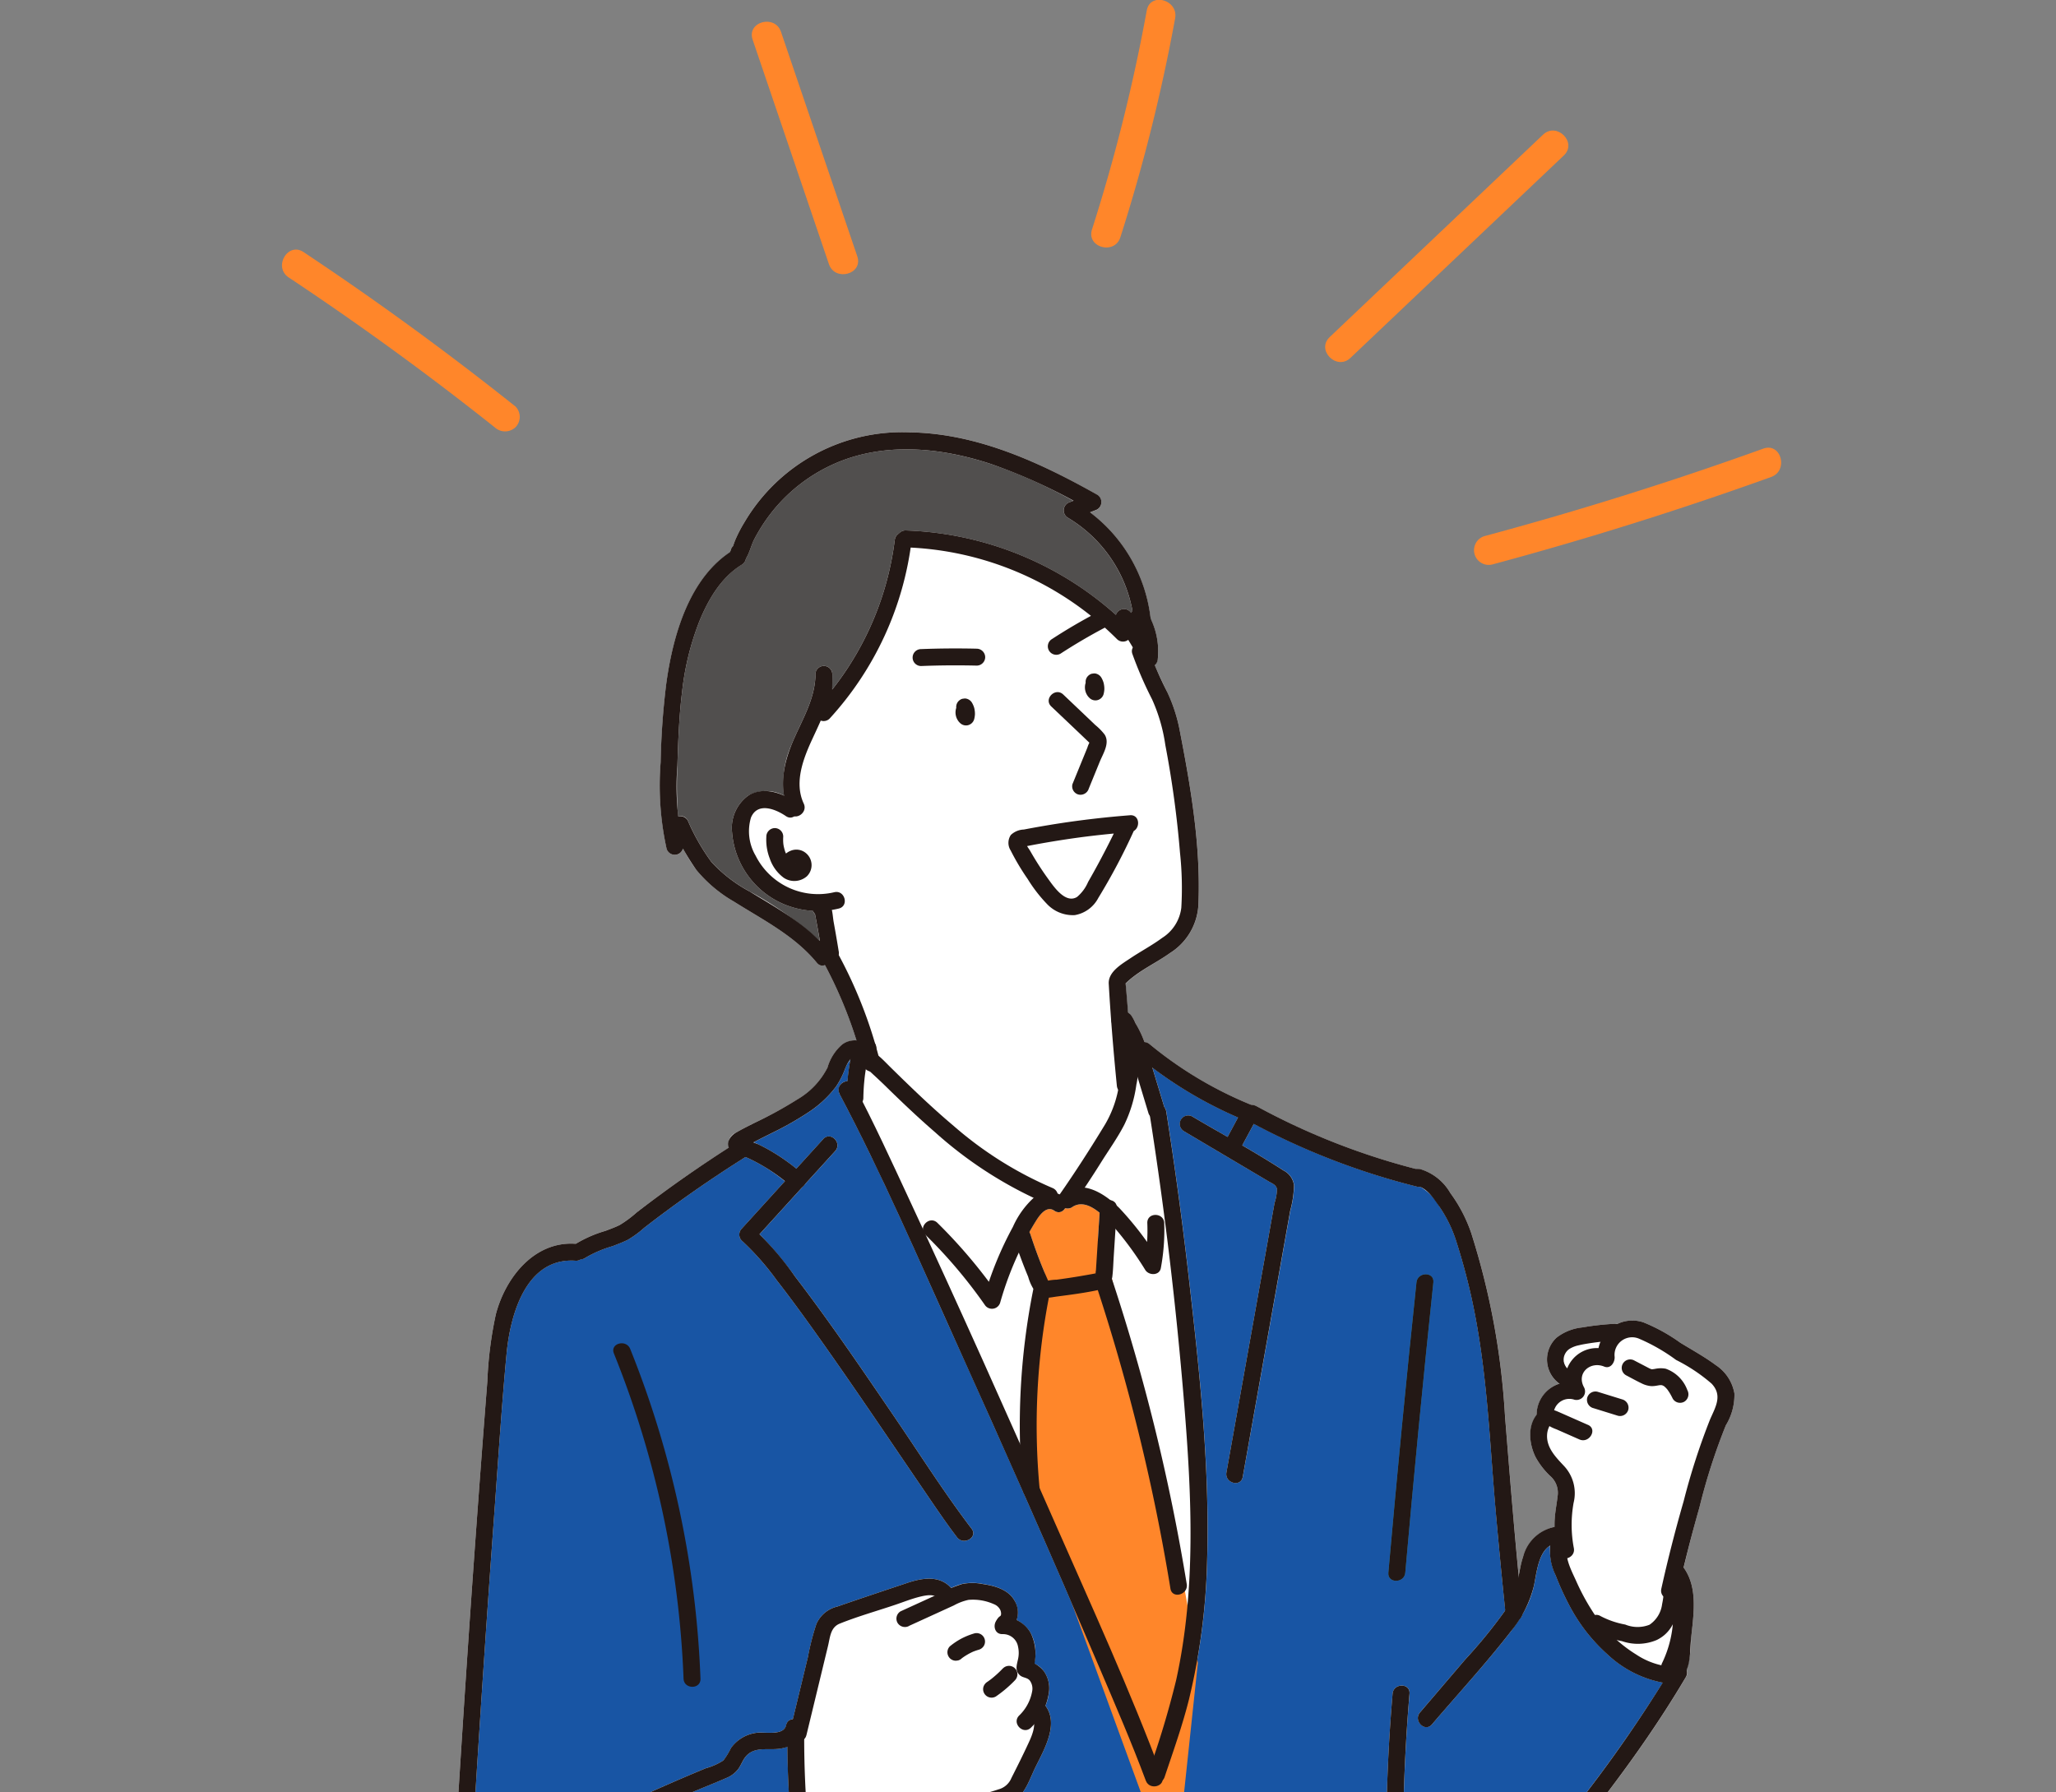 <svg xmlns="http://www.w3.org/2000/svg" xmlns:xlink="http://www.w3.org/1999/xlink" width="226" height="197" viewBox="0 0 226 197">
  <rect x="0" y="0" width="226" height="197" fill="#808080" stroke="none"/>
  <defs>
    <clipPath id="clip-path">
      <rect id="Rectangle_287" data-name="Rectangle 287" width="226" height="197" transform="translate(852 2171)" fill="#fff" stroke="#707070" stroke-width="1"/>
    </clipPath>
    <clipPath id="clip-path-2">
      <rect id="Rectangle_286" data-name="Rectangle 286" width="164.788" height="479.799" fill="none"/>
    </clipPath>
  </defs>
  <g id="Mask_Group_3" data-name="Mask Group 3" transform="translate(-852 -2171)" clip-path="url(#clip-path)">
    <g id="Group_306" data-name="Group 306" transform="translate(883 2170.981)">
      <g id="Group_305" data-name="Group 305" clip-path="url(#clip-path-2)">
        <path id="Path_307" data-name="Path 307" d="M65.259,68.1q3.058-.118,6.119-.046a.929.929,0,0,0,0-1.859q-3.06-.073-6.119.045a.93.93,0,1,0,0,1.86" transform="translate(4.988 5.13)" fill="#44aed1"/>
        <path id="Path_308" data-name="Path 308" d="M70.731,72.217a2.5,2.5,0,0,0-.219-.484.969.969,0,0,0-.556-.428.7.7,0,0,0-.371-.016.686.686,0,0,0-.345.11.937.937,0,0,0-.428.556,1.131,1.131,0,0,0-.022.335l0,.01a1.5,1.5,0,0,0-.082.444,1.627,1.627,0,0,0,.217.867,1.4,1.4,0,0,0,.279.351.923.923,0,0,0,.409.239.931.931,0,0,0,1.144-.65,2.614,2.614,0,0,0,.083-.524A2.428,2.428,0,0,0,70.8,72.5a1.415,1.415,0,0,0-.067-.282" transform="translate(5.327 5.526)" fill="#44aed1"/>
        <path id="Path_309" data-name="Path 309" d="M82.126,71.056a1.46,1.46,0,0,0,.278.351.941.941,0,0,0,.411.238.918.918,0,0,0,.495,0A.938.938,0,0,0,83.958,71a2.624,2.624,0,0,0,.084-.525A2.487,2.487,0,0,0,84,69.944a1.5,1.5,0,0,0-.067-.282,2.581,2.581,0,0,0-.219-.485.975.975,0,0,0-.556-.427.711.711,0,0,0-.371-.017.7.7,0,0,0-.346.111.936.936,0,0,0-.427.556,1.062,1.062,0,0,0-.022.335l0,.01a1.529,1.529,0,0,0-.081.444,1.6,1.6,0,0,0,.217.867" transform="translate(6.351 5.328)" fill="#44aed1"/>
        <path id="Path_310" data-name="Path 310" d="M82.571,76.073c.038.034.073.071.11.107l-.005.017a3.053,3.053,0,0,0-.213.523q-.284.7-.57,1.394-.533,1.306-1.068,2.614a.935.935,0,0,0,.65,1.143.952.952,0,0,0,1.143-.649q.606-1.482,1.211-2.963c.364-.892,1.132-2.045.528-2.982a6.318,6.318,0,0,0-1.014-1.037q-.579-.548-1.155-1.1l-2.378-2.261c-.866-.824-2.184.488-1.315,1.315,1.359,1.292,2.723,2.579,4.076,3.876" transform="translate(6.064 5.476)" fill="#44aed1"/>
        <path id="Path_311" data-name="Path 311" d="M76.224,90.205a16.176,16.176,0,0,0,2.14,2.76,3.9,3.9,0,0,0,3.033,1.2,3.6,3.6,0,0,0,2.588-1.892,66.672,66.672,0,0,0,3.892-7.356c.741-.44.609-1.808-.421-1.727q-3.932.305-7.837.905-1.917.294-3.823.663a2.167,2.167,0,0,0-1.429.6,1.545,1.545,0,0,0-.018,1.7,26.12,26.12,0,0,0,1.875,3.147" transform="translate(5.746 6.45)" fill="#44aed1"/>
        <path id="Path_312" data-name="Path 312" d="M78.171,86.031q1.492-.257,3-.469c1.447-.2,2.9-.361,4.358-.5-.518,1.059-1.048,2.112-1.609,3.15q-.587,1.088-1.2,2.158A4.364,4.364,0,0,1,81.5,92.017c-1.27.786-2.552-1.116-3.16-1.958q-.74-1.02-1.4-2.095c-.2-.324-.393-.654-.583-.986-.078-.139-.226-.344-.349-.551l.614-.117c.515-.1,1.033-.191,1.552-.28" transform="translate(5.893 6.596)" fill="#44aed1"/>
        <path id="Path_313" data-name="Path 313" d="M53.7,87.2A1.624,1.624,0,0,0,52.05,87a1.845,1.845,0,0,0-.482.315,1.738,1.738,0,0,0-.072-.184c-.051-.147-.095-.3-.131-.448-.018-.077-.036-.152-.051-.23-.006-.032-.012-.066-.017-.1,0-.014-.01-.06-.013-.084s-.008-.067-.01-.1c-.006-.078-.011-.155-.014-.234-.005-.167,0-.334.009-.5a.936.936,0,0,0-.93-.93.952.952,0,0,0-.93.93,5.658,5.658,0,0,0,.376,2.409,4.362,4.362,0,0,0,1.541,2.118,2.1,2.1,0,0,0,2.53-.161,1.715,1.715,0,0,0-.154-2.6" transform="translate(3.83 6.552)" fill="#44aed1"/>
        <path id="Path_314" data-name="Path 314" d="M52.366,88.149h0c.009-.013.009-.013,0,0" transform="translate(4.06 6.834)" fill="#44aed1"/>
        <path id="Path_315" data-name="Path 315" d="M68.808,169.653l.247-.033a.922.922,0,0,0,.33-.177,6.61,6.61,0,0,1,1.328-.784c.2-.08.407-.156.617-.217a.969.969,0,0,0,.556-.428.93.93,0,0,0-1.051-1.365,7.329,7.329,0,0,0-2.684,1.417.927.927,0,0,0-.273.657.931.931,0,0,0,.93.93" transform="translate(5.263 12.919)" fill="#44aed1"/>
        <path id="Path_316" data-name="Path 316" d="M71.554,172.273a.95.95,0,0,0,.094.717.94.94,0,0,0,.556.427.916.916,0,0,0,.717-.094,13.38,13.38,0,0,0,2.095-1.78.968.968,0,0,0,.273-.657.93.93,0,0,0-1.587-.657,12.294,12.294,0,0,1-1.307,1.187c-.136.1-.272.2-.412.3a.993.993,0,0,0-.428.556" transform="translate(5.546 13.178)" fill="#44aed1"/>
        <path id="Path_317" data-name="Path 317" d="M33.861,138.167a106.564,106.564,0,0,1,7.658,35.746c.044,1.193,1.9,1.2,1.859,0a108.031,108.031,0,0,0-7.724-36.241c-.442-1.1-2.241-.617-1.793.495" transform="translate(2.62 10.627)" fill="#44aed1"/>
        <path id="Path_318" data-name="Path 318" d="M156.281,146.645c-1.231-.915-2.6-1.662-3.906-2.466a19.28,19.28,0,0,0-4.016-2.216,3.857,3.857,0,0,0-2.909.176.758.758,0,0,0-.226-.026,30.1,30.1,0,0,0-3.6.4,5.554,5.554,0,0,0-2.825,1.121,3.288,3.288,0,0,0,.289,5.06,3.7,3.7,0,0,0-2.478,3.2.978.978,0,0,0,.012.235c-1.052,1.29-.818,3.306-.109,4.686a8.57,8.57,0,0,0,1.56,2.014,2.431,2.431,0,0,1,.839,2.234c-.11.969-.314,1.909-.337,2.889,0,.165,0,.329.005.492a4.554,4.554,0,0,0-3.468,3.3,15.773,15.773,0,0,0-.477,2.069c-.56-5.834-1.036-11.672-1.5-17.515a81.719,81.719,0,0,0-3.723-20.177,16.461,16.461,0,0,0-2.283-4.364,5.729,5.729,0,0,0-3.319-2.641.989.989,0,0,0-.4,0,76.4,76.4,0,0,1-17.6-6.915.914.914,0,0,0-.5-.115,42.916,42.916,0,0,1-11.245-6.7.951.951,0,0,0-.568-.224,11.308,11.308,0,0,0-1-2.1,4.375,4.375,0,0,0-.5-.9,1.239,1.239,0,0,0-.315-.237c-.081-1.066-.168-2.129-.27-3.192,1.4-1.391,3.279-2.21,4.868-3.351a6.671,6.671,0,0,0,3.155-5.5c.251-6.273-.837-12.694-2.032-18.828a17.5,17.5,0,0,0-1.393-4.355c-.483-1-.963-1.993-1.394-3.01a1.03,1.03,0,0,0,.346-.655,8.164,8.164,0,0,0-.792-4.415,17.066,17.066,0,0,0-6.656-11.692l.584-.228a.943.943,0,0,0,.222-1.7C82,47.422,75.1,44.233,67.705,44.119a20.127,20.127,0,0,0-18.2,9.917,15.139,15.139,0,0,0-1,1.949c-.074.18-.159.431-.24.655a.838.838,0,0,0-.253.469c-.011.053-.017.11-.026.165-4.585,3.033-6.332,9.287-7.042,14.421a83.224,83.224,0,0,0-.626,8.7,32.337,32.337,0,0,0,.657,9.5.937.937,0,0,0,1.793,0l.008-.03a16.7,16.7,0,0,0,1.478,2.372,15.189,15.189,0,0,0,4.145,3.483c3.2,2.017,6.657,3.744,9.1,6.722a.731.731,0,0,0,.873.235,47.944,47.944,0,0,1,3.474,8.287,2.551,2.551,0,0,0-1.584.463,5.3,5.3,0,0,0-1.6,2.528,8.5,8.5,0,0,1-3.291,3.485A44.886,44.886,0,0,1,50.684,120c-.713.359-1.437.712-2.127,1.117a1.356,1.356,0,0,0-.746,1.631q-5.219,3.341-10.135,7.123a12.464,12.464,0,0,1-1.861,1.379c-.5.252-1.032.44-1.552.64a13.626,13.626,0,0,0-3.142,1.35.917.917,0,0,0-.1.09c-.024,0-.045-.011-.07-.012-4.557-.309-7.719,3.761-8.757,7.768a42.619,42.619,0,0,0-.93,7.348q-.323,4.122-.635,8.244-1.262,16.743-2.323,33.5-.522,8.238-1,16.478c-.159,2.748-.423,5.514-.451,8.266a8.86,8.86,0,0,0,2.168,6.058,13.663,13.663,0,0,0,10.72,4.38,11.921,11.921,0,0,0,5.71-1.854c.977-.584,1.981-1.122,3-1.635,1.554,12.8-.372,25.587-2.721,38.176-.678,3.63-1.381,7.256-2.04,10.89a.961.961,0,0,0,.649,1.144c1.3.464,2.617.954,3.958,1.45,0,.017-.006.033-.006.052-.362,9.382-.235,18.785.008,28.168.3,11.551.834,23.1,1.513,34.631q1.041,17.689,2.565,35.344c.879,10.119,1.873,20.234,3.16,30.31.7,5.483,1.735,10.954,2.054,16.477a32.134,32.134,0,0,1-.913,10.681,21.123,21.123,0,0,1-.812,2.352,11.719,11.719,0,0,0-.92,2.3c-.322,1.754.982,3.155,1.936,4.466q1.77,2.428,3.539,4.858a.943.943,0,0,0,.834.4.863.863,0,0,0,.619.753q-.16,7.69-.319,15.382c-.055,2.6.051,4.878,1.635,7.051,1.514,2.079,3.249,4.021,4.886,6,1.3,1.576,2.791,3.142,4.9,3.522a7.158,7.158,0,0,0,5.292-1.3c3.866-2.7,4.527-7.42,4.174-11.818-.453-5.639-1.347-11.272-2.084-16.887l.562.17a.942.942,0,0,0,1.143-.65,99.7,99.7,0,0,1,4.355-13.417,5.829,5.829,0,0,0,.614-2.773,10.117,10.117,0,0,0-.923-3.028c-.489-1.173-1.038-2.317-1.634-3.435a.811.811,0,0,0,.171-.835c-1.573-5.02,1.078-10.145,1.037-15.208A11.309,11.309,0,0,0,75.1,403.5a18.1,18.1,0,0,0-1.847-3.428c-1.359-2.228-.976-4.6-.77-7.074.609-7.285,1.184-14.574,1.8-21.859.768-9.141,1.581-18.278,2.492-27.407.917-9.183,1.919-18.362,3.171-27.507.842-6.146,1.749-12.313,3.046-18.387.449,4.851.82,9.71,1.174,14.567.631,8.657,1.186,17.319,1.733,25.983q.86,13.629,1.719,27.256c.533,8.237,1.084,16.473,1.74,24.7.267,3.354.553,6.707.881,10.056q.107,1.083.22,2.166a6.428,6.428,0,0,1,.034,3,17.055,17.055,0,0,1-1,1.546,5.023,5.023,0,0,0-.585,1.861,6.893,6.893,0,0,0,.676,3.518,15.58,15.58,0,0,0,1.76,2.928,1,1,0,0,0-.008.207,57.348,57.348,0,0,1-.217,10.665.933.933,0,0,0,.929.93,3.158,3.158,0,0,1,1.608.277,1.1,1.1,0,0,0,.014.333c.026.127.052.255.079.383a.775.775,0,0,0,.574.641c1.2,1.835,2.062,3.876,3.739,5.346,1.138,1,2.976,2.114,4.4,1.339,1.61,1.6,2.048,4.277,2.747,6.314a13.592,13.592,0,0,0,3.473,5.493c3.172,3.032,7.522,4.692,11.779,5.475,3.436.631,9.546,1.285,10.88-3.1.755-2.478-.878-4.914-2.261-6.821-1.493-2.061-3.057-4.071-4.605-6.091-3.386-4.418-6.768-8.965-8.972-14.109.031.006.064.01.095.016a.953.953,0,0,0,1.143-.65q.154-.511.308-1.02a.958.958,0,0,0,.384-1.469.779.779,0,0,0-.172-.455l.042-.252c.056-.359.127-.717.194-1.074.129-.706.262-1.412.361-2.123a12.528,12.528,0,0,0,0-4.052,8.482,8.482,0,0,0-1.643-3.04,18.153,18.153,0,0,0-3.184-3.752c1.85-7.92,1.932-16.235,2.429-24.316q.808-13.131,1.579-26.266c1.047-17.5,2.125-35,3.473-52.476q1.123-14.563,2.539-29.1l3.018-2.042c1.094-.739,2.377-1.427,2.9-2.711a7.028,7.028,0,0,0,.091-3.643q-.325-2.379-.653-4.761-1.293-9.426-2.585-18.851c-1.292-9.42-2.695-18.812-3.411-28.278l4.278-.778a8.3,8.3,0,0,0,3.633-1.148,20.021,20.021,0,0,0,2.921-3.186q1.5-1.749,2.986-3.508c3.854-4.57,7.62-9.225,11.093-14.094,2.019-2.832,3.931-5.738,5.7-8.729a.841.841,0,0,0,.066-.788,11.535,11.535,0,0,0,.483-3.344c.246-2.531.812-5.558-.738-7.8a1.008,1.008,0,0,0-.069-.081c.537-2.226,1.1-4.444,1.737-6.644a66.519,66.519,0,0,1,2.9-9.016,6.4,6.4,0,0,0,.941-3.512,4.7,4.7,0,0,0-2.059-3.113" transform="translate(1.307 3.421)" fill="#fff"/>
        <path id="Path_319" data-name="Path 319" d="M130.925,138.179a1.4,1.4,0,0,1,.584-.574,3.2,3.2,0,0,1,.927-.331c.4-.1.814-.164,1.222-.228.379-.059.761-.1,1.142-.143a3.853,3.853,0,0,0-.2.664,3.417,3.417,0,0,0-3.432,2.271l-.024-.023c-.033-.034-.067-.069-.1-.106.034.051.033.051,0,0a1.879,1.879,0,0,1-.128-.2s-.066-.145-.078-.163c-.027-.079-.048-.158-.07-.239-.039-.141-.01-.006-.015-.095a1.372,1.372,0,0,1,.172-.83" transform="translate(10.138 10.615)" fill="#fff"/>
        <path id="Path_320" data-name="Path 320" d="M129.241,145.479c-.015,0-.017-.005,0,0" transform="translate(10.02 11.28)" fill="#44aed1"/>
        <path id="Path_321" data-name="Path 321" d="M89.892,184.439c-3.312-8.591-7.153-17.007-10.852-25.428-.575-1.312-1.157-2.623-1.736-3.934a74.269,74.269,0,0,1,1.025-20.935c.286-.023.574-.075.848-.111,1.505-.2,3.03-.394,4.518-.711a219.528,219.528,0,0,1,7.989,32.8c.193,1.178,1.985.678,1.793-.495a219.242,219.242,0,0,0-8.226-33.543c0-.015-.012-.027-.017-.041a2.054,2.054,0,0,0,.074-.28c.087-.724.1-1.463.15-2.191q.1-1.493.19-2.985a40.442,40.442,0,0,1,3.282,4.529c.4.61,1.546.616,1.7-.223A22.863,22.863,0,0,0,91,125.949c-.044-1.193-1.9-1.2-1.86,0q.04,1.06-.026,2.115a26.281,26.281,0,0,0-3.03-3.748q-.157-.157-.326-.312a.791.791,0,0,0-.655-.565,6.238,6.238,0,0,0-2.843-1.382c.609-.909,1.209-1.825,1.788-2.753.862-1.381,1.835-2.732,2.579-4.182a14.7,14.7,0,0,0,1.32-4.408c.047-.3.08-.589.1-.884q.611,2.02,1.223,4.04a.948.948,0,0,0,.163.314q2.465,15.714,3.76,31.58c.824,10.119,1.326,20.405-.874,30.4a80.445,80.445,0,0,1-2.429,8.28" transform="translate(5.969 8.516)" fill="#fff"/>
        <path id="Path_322" data-name="Path 322" d="M59.311,112.244c.01-.606.041-1.211.1-1.813.047-.505.1-.872.168-1.315a.807.807,0,0,0,.457.218c.537.5,1.076.99,1.6,1.5,1.8,1.766,3.627,3.51,5.536,5.16a46.888,46.888,0,0,0,10.843,7.25,9.631,9.631,0,0,0-2.263,3.176,37.977,37.977,0,0,0-2.642,6.062,56.353,56.353,0,0,0-5.665-6.506.948.948,0,0,0-1.589.675c-.508-1.1-1.011-2.2-1.523-3.3-1.667-3.583-3.326-7.182-5.124-10.7a.923.923,0,0,0,.1-.4" transform="translate(4.591 8.461)" fill="#fff"/>
        <path id="Path_323" data-name="Path 323" d="M82.992,130.011a.164.164,0,0,0,.006.061.054.054,0,0,1-.006-.061" transform="translate(6.435 10.081)" fill="#44aed1"/>
        <path id="Path_324" data-name="Path 324" d="M83.674,128.287c-.026.4-.051.8-.077,1.2q-.021.322-.041.645c0,.026-.026.2-.037.331l-.03.006c-.2.046-.414.08-.621.117q-.6.11-1.2.209-1.214.2-2.435.364a8.718,8.718,0,0,0-.936.1c-.024-.053-.048-.1-.071-.157-.073-.162-.143-.324-.212-.487-.622-1.444-1.165-2.921-1.651-4.415a.966.966,0,0,0-.136-.264c.254-.456.518-.906.8-1.345.4-.622,1.135-1.588,1.943-1.018a.792.792,0,0,0,1.2-.286.817.817,0,0,0,.738-.08c1.014-.715,2.124-.17,3.053.595q-.144,2.242-.287,4.485" transform="translate(5.911 9.527)" fill="#ff862a"/>
        <path id="Path_325" data-name="Path 325" d="M72.141,133.668a.943.943,0,0,0,1.7-.222,36.169,36.169,0,0,1,2.067-5.515c.32.9.654,1.788,1.021,2.666a14.062,14.062,0,0,0,.578,1.354.874.874,0,0,0-.038.127,77.99,77.99,0,0,0-1.437,16.867q-5.1-11.5-10.366-22.926a54.3,54.3,0,0,1,6.476,7.648" transform="translate(5.091 9.771)" fill="#fff"/>
        <path id="Path_326" data-name="Path 326" d="M48.282,94.452a15.926,15.926,0,0,1-4.211-3.257,23.194,23.194,0,0,1-2.6-4.568.86.86,0,0,0-1.057-.4,44.34,44.34,0,0,1-.073-5.64c.085-2.712.186-5.429.518-8.124a30.194,30.194,0,0,1,1.889-7.7c.982-2.407,2.4-4.848,4.668-6.234a.862.862,0,0,0,.43-.629c.005-.008.012-.013.017-.022.448-.726.58-1.493.949-2.19a18.949,18.949,0,0,1,2.293-3.41A18.169,18.169,0,0,1,57.2,47.619C62.75,45,69.125,45.6,74.8,47.466a55.872,55.872,0,0,1,9.051,4.046l-.388.152a.943.943,0,0,0-.222,1.7,15.137,15.137,0,0,1,7.117,10.23.88.88,0,0,0-.145.245.929.929,0,0,0-1.667.22,36.488,36.488,0,0,0-23.1-9.285.819.819,0,0,0-.7.3.962.962,0,0,0-.518.755,33.169,33.169,0,0,1-6.873,16.428q.006-.832.015-1.664a.93.93,0,0,0-1.86,0c-.02,2.812-1.624,5.222-2.64,7.754a10.361,10.361,0,0,0-.811,5.576,4.118,4.118,0,0,0-3.937-.005,4.4,4.4,0,0,0-1.779,4.006,9.377,9.377,0,0,0,5.592,7.885,9.707,9.707,0,0,0,3.3.773.9.9,0,0,0,.228.381l.005.018c.049.251.1.5.142.752q.105.562.206,1.127c.059.332.112.664.169,1l-.014.02a39.819,39.819,0,0,0-7.7-5.426" transform="translate(3.124 3.556)" fill="#514f4e"/>
        <path id="Path_327" data-name="Path 327" d="M57.482,100.634a1.085,1.085,0,0,0,.014-.407c-.173-1.069-.355-2.135-.55-3.2-.07-.38-.1-.868-.2-1.319.254-.041.509-.09.761-.151,1.164-.28.671-2.073-.493-1.794a7.683,7.683,0,0,1-8.643-4.018,5.286,5.286,0,0,1-.51-4.185c.719-1.724,2.685-.948,3.84-.162a.766.766,0,0,0,.917.018,1,1,0,0,0,1.043-1.4c-1.1-2.357-.005-5.054,1.011-7.236.292-.627.584-1.255.858-1.887a.859.859,0,0,0,.963-.2A35.306,35.306,0,0,0,65.4,55.884a34.535,34.535,0,0,1,19.833,7.51c-1.461.79-2.894,1.629-4.286,2.535a.93.93,0,0,0,.939,1.606Q84.243,66,86.732,64.691c.008,0,.011-.012.018-.016.461.415.914.837,1.352,1.278a.89.89,0,0,0,1.213.057c.176.288.347.575.519.863a.81.81,0,0,0-.054.7,42.383,42.383,0,0,0,2.162,4.989A18.564,18.564,0,0,1,93.4,77.585a111.143,111.143,0,0,1,1.612,11.838,36.537,36.537,0,0,1,.144,6.043,4.561,4.561,0,0,1-2.1,3.311c-1.115.825-2.351,1.473-3.5,2.243-.987.659-2.451,1.5-2.377,2.806.212,3.733.524,7.49.893,11.21a.973.973,0,0,0,.155.441,12.1,12.1,0,0,1-1.447,3.82c-1.579,2.6-3.238,5.175-4.977,7.674a2.631,2.631,0,0,0-.247-.095.957.957,0,0,0-.565-.608,40.914,40.914,0,0,1-10.854-6.82c-1.595-1.342-3.128-2.754-4.633-4.2q-1.186-1.135-2.355-2.294c-.34-.335-.671-.684-1.026-1.005-.079-.072-.163-.138-.245-.2-.076-.292-.152-.585-.234-.877a.808.808,0,0,0-.125-.455.135.135,0,0,1-.015-.018,50.255,50.255,0,0,0-3.989-9.723c-.009-.015-.018-.027-.027-.041" transform="translate(3.692 4.333)" fill="#fff"/>
        <path id="Path_328" data-name="Path 328" d="M66.077,443.4a6.473,6.473,0,0,1-4.374,2.423c-2.027.124-3.441-1.276-4.655-2.719-1.533-1.822-3.068-3.658-4.542-5.529a7.691,7.691,0,0,1-1.556-2.813,14.188,14.188,0,0,1-.171-3.751q.166-7.941.331-15.883a21.03,21.03,0,0,1,6.979-.892,20.661,20.661,0,0,1,4.164.6q1.01.255,1.991.607c.344.123.689.251,1.024.4a3.817,3.817,0,0,1,.444.212.9.9,0,0,0-.014.3q.933,7.354,1.864,14.707c.5,3.964,1.323,9-1.485,12.332" transform="translate(3.934 32.117)" fill="#514f4e"/>
        <path id="Path_329" data-name="Path 329" d="M114.763,407.353c1.445,1.962,2.945,3.883,4.424,5.819a38.617,38.617,0,0,1,4.188,5.961,3.468,3.468,0,0,1,.2,3.433,3.558,3.558,0,0,1-2.128,1.354,13.807,13.807,0,0,1-5.914-.06c-4.04-.7-8.226-2.169-11.243-5.048a13.565,13.565,0,0,1-3.5-6.278c-.7-2.31-1.553-4.726-3.545-6.234a.927.927,0,0,0-1.126.145c-.85,1-2.669-.928-3.238-1.547a8.238,8.238,0,0,1-1.2-1.839,22,22,0,0,0-1.178-1.954,22.157,22.157,0,0,1,17.153-5.924,55.083,55.083,0,0,0,7.1,12.172" transform="translate(7.018 30.634)" fill="#514f4e"/>
        <path id="Path_330" data-name="Path 330" d="M138.29,193.262c-2.315,2.837-4.686,5.628-7.072,8.406a25.254,25.254,0,0,1-1.782,2.035,4.187,4.187,0,0,1-2.3.953c-1.657.311-3.318.607-4.978.906-.153-2.332-.276-4.666-.326-7.008a198.541,198.541,0,0,1,.67-20.739c.1-1.193-1.761-1.186-1.86,0a193.217,193.217,0,0,0,.261,35.727c.62,6.046,1.543,12.063,2.368,18.083q1.228,8.95,2.455,17.9.7,5.142,1.41,10.283a5.077,5.077,0,0,1,.019,2.37,3.5,3.5,0,0,1-1.523,1.458q-2.206,1.5-4.414,2.985a.967.967,0,0,0-.187,1.43c-1.679,17.091-2.982,34.215-4.118,51.35-1.152,17.37-2.138,34.751-3.195,52.126-.3,4.889-.589,9.778-.915,14.664a78.925,78.925,0,0,1-1.892,14.029.893.893,0,0,0,.956,1.138c.122.128.267.247.387.372a17.53,17.53,0,0,1,1.164,1.378,29.607,29.607,0,0,1,2.118,3.067,1.986,1.986,0,0,1,.4.982,11.531,11.531,0,0,1-.133,3.945c-.136.807-.756,2.71-.5,3.932-.079.259-.156.518-.235.777a24.065,24.065,0,0,0-19.7,5.7,4.8,4.8,0,0,0-2.428-1.076,58.021,58.021,0,0,0,.15-9.411.728.728,0,0,0,.081-1.042c-1.447-1.9-3.533-4.75-2.034-7.158a5.5,5.5,0,0,0,1.237-3.385c-.034-.809-.158-1.622-.242-2.428-.329-3.194-.611-6.392-.874-9.592-.658-7.985-1.2-15.98-1.725-23.974-.594-9.055-1.15-18.112-1.719-27.169-.545-8.694-1.1-17.388-1.714-26.077-.5-7.046-1.026-14.094-1.74-21.123q-.091-.892-.187-1.784a.862.862,0,0,0-.029-.278l0-.03c-.128-1.177-1.989-1.19-1.86,0,.008.066.013.131.02.2a180.91,180.91,0,0,0-3.859,20.641c-1.3,9.048-2.336,18.135-3.274,27.227-.961,9.314-1.807,18.64-2.6,27.97-.654,7.667-1.266,15.338-1.9,23.008-.14,1.7-.347,3.414-.4,5.12a8.264,8.264,0,0,0,.868,4.216,28.62,28.62,0,0,1,2.053,3.669c.833,2.384.487,4.97.05,7.4a42.578,42.578,0,0,0-1.072,7.717q0,.48.039.958a.92.92,0,0,0-1.018,1.353,38.885,38.885,0,0,1,2.955,5.564,7.306,7.306,0,0,1,.915,3.143A9.9,9.9,0,0,1,74.025,428a93.484,93.484,0,0,0-3.653,11.437.834.834,0,0,0-.144-.014c-.27-1.08-1.928-1.649-2.852-1.988a22.756,22.756,0,0,0-14.2-.391,1,1,0,0,0-1.254.284c-.013-.019-.02-.04-.036-.059q-1.768-2.429-3.539-4.859a17.032,17.032,0,0,1-1.491-2.138c-.5-.98.045-1.755.44-2.663a27.263,27.263,0,0,0,2.077-10.006c.2-6.091-1-12.129-1.8-18.14-1.3-9.73-2.289-19.5-3.17-29.279q-1.566-17.387-2.628-34.813c-.715-11.567-1.289-23.146-1.642-34.731-.3-9.672-.473-19.359-.214-29.034q.032-1.178.078-2.358c13.229,4.887,28.207,9.988,41.036,2.26a20.662,20.662,0,0,0,7.718-8c.556-1.058-1.048-2-1.606-.939-3.062,5.831-9.1,9.233-15.395,10.5-7.871,1.58-15.952-.429-23.417-2.9-4.3-1.426-8.561-3.005-12.827-4.543,2.311-12.613,5.147-25.24,5.263-38.118a81.038,81.038,0,0,0-.672-11.29,1,1,0,0,0-.033-.147c.749-.348,1.5-.687,2.262-1.011,2.571-1.094,5.354-1.88,7.808-3.22a36.832,36.832,0,0,1,3.718-2.016,27.462,27.462,0,0,1,4.163-1.263,38.116,38.116,0,0,0,3.851-.816,4.3,4.3,0,0,0,2.209-2.517,29.793,29.793,0,0,0,2.7-8.184.934.934,0,0,0-.273-.859c.037-.309.067-.618.094-.927.028-.04.06-.076.087-.116a.872.872,0,0,0,.008-.907A69.563,69.563,0,0,1,75.27,190.9a13.773,13.773,0,0,0,3.929-1.426c1.112-.8,1.589-2.366,2.17-3.552.958-1.956,2.622-4.755,1.118-6.781a5.483,5.483,0,0,0,.4-1.707,3.237,3.237,0,0,0-.589-2.108,2.547,2.547,0,0,0-1.061-.833,4.687,4.687,0,0,0-.374-3.346,3.6,3.6,0,0,0-1.554-1.433,2.618,2.618,0,0,0-.241-2.164c-.71-1.221-2.19-1.606-3.487-1.806a5.756,5.756,0,0,0-2.255,0,6.8,6.8,0,0,0-1.214.445c-1.236-1.4-3.131-1.122-4.783-.568-2.566.859-5.137,1.711-7.691,2.6a3.379,3.379,0,0,0-2.327,1.914,27.256,27.256,0,0,0-.935,3.644q-.828,3.415-1.653,6.832a.786.786,0,0,0-.741.666c-.255,1.2-2.416.706-3.282.831a4.109,4.109,0,0,0-2.774,1.669,7.739,7.739,0,0,1-.84,1.367,6.735,6.735,0,0,1-1.919.856q-1.982.819-3.948,1.678-8.1,3.535-15.879,7.742c-1.053.568-.115,2.174.939,1.605q8.263-4.458,16.891-8.182c1.4-.6,2.824-1.154,4.223-1.763a3.1,3.1,0,0,0,1.328-1c.323-.44.487-.983.846-1.394,1.038-1.189,2.654-.57,4-.882a3.587,3.587,0,0,0,.551-.182c.033,3.441.216,6.878.573,10.3a.9.9,0,0,0,.034.432c0,.011.006.023.011.033.249,2.546.389,5.544,2.044,7.6a4.744,4.744,0,0,0,6.354.815c-.1.228-.184.461-.288.687-.384.829-.807,2.215-1.737,2.53a34.792,34.792,0,0,1-3.421.7,23.708,23.708,0,0,0-6.516,2.349c-.856.486-1.68,1.031-2.566,1.463-1.19.58-2.473.992-3.7,1.476-2.169.853-4.327,1.741-6.43,2.749-1.071.513-2.127,1.056-3.16,1.639a23.058,23.058,0,0,1-2.759,1.53,11.668,11.668,0,0,1-10.644-1.658,7.47,7.47,0,0,1-3.288-5.126,46.6,46.6,0,0,1,.29-7.339q.446-7.763.931-15.524.958-15.319,2.074-30.629c.42-5.732.784-11.479,1.323-17.2.4-4.243,2.11-10.608,7.58-10.237a.825.825,0,0,0,.573-.158.812.812,0,0,0,.537-.175,12.956,12.956,0,0,1,2.979-1.27c.555-.217,1.122-.428,1.656-.691a11.181,11.181,0,0,0,1.808-1.321c3.563-2.766,7.269-5.346,11.085-7.752.014-.009.024-.019.038-.029.154.061.307.125.455.2q.813.39,1.59.85a19.6,19.6,0,0,1,2.293,1.621L49.1,126.695a.939.939,0,0,0,0,1.315,29.307,29.307,0,0,1,3.836,4.344c1.793,2.3,3.491,4.668,5.172,7.047,3.657,5.176,7.187,10.442,10.761,15.677,1.271,1.862,2.526,3.746,3.893,5.541.715.939,2.331.014,1.606-.938-2.979-3.909-5.625-8.092-8.39-12.152-3.58-5.255-7.155-10.533-11.025-15.58a40.565,40.565,0,0,0-3.9-4.641l8.319-9.145c.8-.884-.508-2.2-1.315-1.316q-1.479,1.628-2.959,3.253a21.415,21.415,0,0,0-2.515-1.775q-.824-.5-1.693-.912c-.156-.075-.321-.142-.489-.208.088-.046.176-.094.264-.139.62-.319,1.243-.627,1.864-.942a34.025,34.025,0,0,0,3.881-2.207,12.028,12.028,0,0,0,3.042-2.823,9.034,9.034,0,0,0,.989-1.926,3.842,3.842,0,0,1,.6-1.062c-.006.04-.015.079-.022.119q-.192,1.128-.3,2.264a.967.967,0,0,0-.868,1.4c4.668,8.8,8.628,18.026,12.728,27.1,5.373,11.894,10.664,23.826,15.786,35.831,1.774,4.157,3.577,8.315,5.155,12.552a.977.977,0,0,0,1.839-.038.951.951,0,0,0,.225-.372c.949-2.825,1.961-5.655,2.684-8.548a71.613,71.613,0,0,0,1.991-15.267c.306-10.433-.858-20.958-2.044-31.309q-1.036-9.035-2.45-18.023a.816.816,0,0,0-.2-.436q-.664-2.193-1.328-4.386a45.725,45.725,0,0,0,9.421,5.474l-1.154,2.146c-1.3-.745-2.591-1.486-3.872-2.243a.93.93,0,0,0-.937,1.606q4.686,2.775,9.372,5.549c.365.217.777.339.871.824a5.444,5.444,0,0,1-.27,1.519l-.475,2.658q-.475,2.659-.949,5.317l-3.866,21.648c-.209,1.169,1.583,1.671,1.793.494l4.206-23.545q.508-2.85,1.017-5.7a11.641,11.641,0,0,0,.422-2.8,2.124,2.124,0,0,0-1.163-1.643c-1.482-.961-3.005-1.867-4.539-2.759q.638-1.186,1.276-2.374a78.409,78.409,0,0,0,17.968,6.913.955.955,0,0,0,.341.022,5.889,5.889,0,0,1,2.1,2.182,14.323,14.323,0,0,1,1.9,3.975,68.173,68.173,0,0,1,2.287,9.448c1.129,6.544,1.4,13.2,1.974,19.806q.485,5.57,1.065,11.132c-.019.03-.037.062-.056.093a55.172,55.172,0,0,1-4.35,5.319l-4.96,5.809c-.774.906.536,2.227,1.315,1.316,2.9-3.4,5.957-6.712,8.69-10.245q.514-.666.961-1.367a.7.7,0,0,0,.265-.429,10.887,10.887,0,0,0,1.284-3.171c.284-1.285.465-3.629,1.775-4.421a6.629,6.629,0,0,0,.614,3.248,30.352,30.352,0,0,0,1.451,3.2,19.139,19.139,0,0,0,4.251,5.493,12.17,12.17,0,0,0,5.917,3.075c.056.008.113.01.169.015a154.954,154.954,0,0,1-12.057,16.68" transform="translate(1.438 8.382)" fill="#1855a4"/>
        <path id="Path_331" data-name="Path 331" d="M63.527,165.785a.953.953,0,0,0,1.273.334l3.284-1.5,1.642-.751a5.91,5.91,0,0,1,1.6-.606,5.62,5.62,0,0,1,2.778.464,1.305,1.305,0,0,1,.741.692c.056.155.134.509-.031.628a1.161,1.161,0,0,0-.364.431.907.907,0,0,0,.647,1.552,1.665,1.665,0,0,1,1.683,1.377,3.129,3.129,0,0,1-.012,1.423c-.137.611-.335,1.215.2,1.707.323.3.79.242,1.086.572a1.493,1.493,0,0,1,.281,1.187,4.875,4.875,0,0,1-1.439,2.688c-.839.853.474,2.169,1.316,1.315.117-.12.231-.246.342-.374a5.361,5.361,0,0,1-.611,2.059c-.6,1.3-1.242,2.587-1.891,3.863a2.122,2.122,0,0,1-1.421,1.247c-.623.213-1.266.379-1.9.576-1.289.4-2.571.831-3.84,1.292a51.768,51.768,0,0,0-13.854,7.3,29.776,29.776,0,0,1-1.209-3.637c0-.013-.011-.023-.015-.034-.055-.7-.1-1.4-.159-2.084-.251-2.975-.371-5.959-.378-8.944a.887.887,0,0,0,.245-.437q.79-3.265,1.58-6.532.4-1.632.791-3.266c.237-.982.263-2.047,1.3-2.463,1.992-.8,4.1-1.388,6.128-2.076.915-.309,1.83-.679,2.772-.9a3.087,3.087,0,0,1,1.479-.075l-3.709,1.694a.939.939,0,0,0-.333,1.273" transform="translate(4.13 12.619)" fill="#fff"/>
        <path id="Path_332" data-name="Path 332" d="M60.8,189.438a10.766,10.766,0,0,1-3.849,2.474l-.114.043a40.982,40.982,0,0,1,3.963-2.517" transform="translate(4.407 14.688)" fill="#fff"/>
        <path id="Path_333" data-name="Path 333" d="M57.11,193.727a12.3,12.3,0,0,0,4.453-2.491,5.4,5.4,0,0,1-2.187,3.525,2.915,2.915,0,0,1-4.409-1.08,3.173,3.173,0,0,0,2.143.046" transform="translate(4.262 14.828)" fill="#fff"/>
        <path id="Path_334" data-name="Path 334" d="M142.319,165.722a10.349,10.349,0,0,1-1.149,4.2.985.985,0,0,0-.1.306,9,9,0,0,1-2.769-1.2,13.344,13.344,0,0,1-2.164-1.617c.2.051.4.1.6.153a5.332,5.332,0,0,0,3.817-.127,3.807,3.807,0,0,0,1.765-1.722" transform="translate(10.556 12.85)" fill="#fff"/>
        <path id="Path_335" data-name="Path 335" d="M146.967,145.457a73.074,73.074,0,0,0-2.908,9q-1.379,4.768-2.455,9.617a.891.891,0,0,0,.231.846c-.036.286-.078.569-.138.85a3.2,3.2,0,0,1-1.388,2.266,3.575,3.575,0,0,1-2.664-.022,9.45,9.45,0,0,1-2.692-.919.844.844,0,0,0-.625-.125c-.125-.18-.25-.359-.366-.542a24.039,24.039,0,0,1-1.712-3.2,13.252,13.252,0,0,1-.975-2.5.95.95,0,0,0,.72-1.126,13.654,13.654,0,0,1-.023-4.964,4.377,4.377,0,0,0-1.05-4.042c-.929-.991-2-2.064-1.859-3.546a2.287,2.287,0,0,1,.261-.837,1.11,1.11,0,0,1,.1.059,5.221,5.221,0,0,0,.662.292l2.519,1.11c1.085.478,2.032-1.123.938-1.606L130.5,144.72c-.221-.1-.446-.193-.671-.269a1.766,1.766,0,0,1,2.235-1.153.94.94,0,0,0,1.049-1.366c-.862-1.578.7-2.9,2.215-2.277.742.306,1.226-.542,1.144-1.144a1.935,1.935,0,0,1,2.7-1.918,20.37,20.37,0,0,1,4.062,2.333,18.783,18.783,0,0,1,3.9,2.6c1.234,1.3.435,2.563-.159,3.929" transform="translate(10.006 10.582)" fill="#fff"/>
        <path id="Path_336" data-name="Path 336" d="M137.012,142.839q-1.359-.42-2.717-.844a.938.938,0,0,0-1.143.65.95.95,0,0,0,.65,1.144l2.716.843a.938.938,0,0,0,1.144-.65.95.95,0,0,0-.65-1.143" transform="translate(10.322 11.007)" fill="#fff"/>
        <path id="Path_337" data-name="Path 337" d="M141.5,139.719a2.956,2.956,0,0,0-1.13.006c-.081.014-.162.031-.242.044.126-.02-.046,0-.093.005-.031,0-.039.005-.038.01l-.045-.013c-.047-.012-.094-.028-.139-.043-.012-.009-.1-.047-.119-.055l-.22-.114-.471-.246-.941-.491a.93.93,0,0,0-.939,1.606c.571.3,1.136.614,1.717.892a2.78,2.78,0,0,0,1.1.312,3,3,0,0,0,.588-.055c.081-.012.162-.028.242-.042.02,0,.134-.013.139-.016h.133l0,0a.533.533,0,0,0,.138.039h0l.006,0c.04.026.083.05.124.073l.023.011c.082.074.165.148.24.23.043.047.083.1.126.145l0,0,.018.028c.068.1.135.2.2.3.13.212.246.433.356.656a.933.933,0,0,0,1.271.333.952.952,0,0,0,.334-1.271,3.911,3.911,0,0,0-2.376-2.352" transform="translate(10.597 10.755)" fill="#fff"/>
        <path id="Path_338" data-name="Path 338" d="M115.949,130.9q-1.681,15.945-3.088,31.916c-.1,1.192,1.755,1.184,1.86,0q1.406-15.971,3.088-31.916c.125-1.189-1.735-1.18-1.86,0" transform="translate(8.751 10.081)" fill="#44aed1"/>
        <path id="Path_339" data-name="Path 339" d="M65.74,410.075l-16.355-5.24c-1.142-.366-1.631,1.429-.495,1.793l16.355,5.24c1.143.366,1.631-1.429.495-1.793" transform="translate(3.741 31.386)" fill="#44aed1"/>
        <path id="Path_340" data-name="Path 340" d="M75.639,151.88l2.584-23.905,6.031-1.507,7.322,28.643,3.23,17.875-2.584,24.336Z" transform="translate(5.865 9.806)" fill="#ff862a"/>
        <path id="Path_341" data-name="Path 341" d="M86.935,66.808A42.306,42.306,0,0,0,89.1,71.8a18.571,18.571,0,0,1,1.458,5.029,111.127,111.127,0,0,1,1.612,11.837,36.55,36.55,0,0,1,.144,6.044,4.562,4.562,0,0,1-2.1,3.31c-1.115.825-2.351,1.473-3.5,2.243-.987.659-2.451,1.5-2.377,2.808.212,3.73.524,7.489.893,11.207.117,1.18,1.977,1.192,1.859,0-.383-3.855-.546-7.727-.93-11.582-.09.219-.182.437-.273.657,1.417-1.588,3.466-2.432,5.171-3.656A6.671,6.671,0,0,0,94.2,94.2c.251-6.273-.837-12.694-2.031-18.828a17.61,17.61,0,0,0-1.393-4.356,40.629,40.629,0,0,1-2.049-4.7c-.38-1.127-2.177-.643-1.793.495" transform="translate(6.538 5.092)" fill="#231815"/>
        <path id="Path_342" data-name="Path 342" d="M79.523,67.025q2.355-1.532,4.842-2.844a.938.938,0,0,0,.334-1.273.951.951,0,0,0-1.273-.333q-2.486,1.309-4.842,2.844a.93.93,0,0,0,.939,1.606" transform="translate(6.057 4.843)" fill="#231815"/>
        <path id="Path_343" data-name="Path 343" d="M65.259,68.1q3.058-.118,6.119-.046a.937.937,0,0,0,.929-.93.947.947,0,0,0-.929-.929q-3.06-.073-6.119.045a.93.93,0,1,0,0,1.86" transform="translate(4.988 5.13)" fill="#231815"/>
        <path id="Path_344" data-name="Path 344" d="M68.788,72.3a1.536,1.536,0,0,0-.081.444,1.557,1.557,0,0,0,.048.457,1.518,1.518,0,0,0,.168.411,1.459,1.459,0,0,0,.278.351.93.93,0,0,0,.411.238.918.918,0,0,0,.495,0,.939.939,0,0,0,.649-.649,2.693,2.693,0,0,0,.084-.524A2.493,2.493,0,0,0,70.8,72.5a1.582,1.582,0,0,0-.067-.282,2.544,2.544,0,0,0-.22-.484.967.967,0,0,0-.555-.428.7.7,0,0,0-.371-.016.69.69,0,0,0-.346.11.945.945,0,0,0-.428.556.961.961,0,0,0,.094.717,1.31,1.31,0,0,1,.093.177l-.094-.222a1.44,1.44,0,0,1,.1.367c-.012-.082-.023-.165-.033-.247a1.4,1.4,0,0,1,0,.362c.011-.082.023-.165.033-.247a1.534,1.534,0,0,1-.042.2l1.554-.411a.677.677,0,0,1-.085-.09l.145.189a.728.728,0,0,1-.085-.149l.094.222a.763.763,0,0,1-.048-.181c.011.082.022.165.033.247a.7.7,0,0,1,0-.171c-.012.082-.023.165-.033.247a.666.666,0,0,1,.044-.165.7.7,0,0,0,.016-.371.69.69,0,0,0-.11-.346,1.042,1.042,0,0,0-.556-.428.945.945,0,0,0-.717.094l-.187.145a.932.932,0,0,0-.239.411" transform="translate(5.327 5.526)" fill="#231815"/>
        <path id="Path_345" data-name="Path 345" d="M81.99,69.744a1.5,1.5,0,0,0-.081.444,1.552,1.552,0,0,0,.048.457,1.519,1.519,0,0,0,.168.411,1.438,1.438,0,0,0,.278.351.93.93,0,0,0,.905.239.942.942,0,0,0,.649-.65,2.692,2.692,0,0,0,.084-.524A2.491,2.491,0,0,0,84,69.943a1.419,1.419,0,0,0-.068-.282,2.441,2.441,0,0,0-.219-.484.967.967,0,0,0-.555-.428.7.7,0,0,0-.371-.016.69.69,0,0,0-.346.11.945.945,0,0,0-.428.556.961.961,0,0,0,.094.717,1.383,1.383,0,0,1,.093.177l-.094-.222a1.451,1.451,0,0,1,.1.367c-.012-.082-.023-.165-.033-.247a1.4,1.4,0,0,1,0,.362c.011-.082.023-.165.033-.247a1.493,1.493,0,0,1-.042.2l1.554-.409A.684.684,0,0,1,83.633,70l.145.189a.728.728,0,0,1-.085-.149l.094.222a.749.749,0,0,1-.048-.181c.011.082.022.165.033.247a.759.759,0,0,1,0-.171l-.032.247a.664.664,0,0,1,.044-.165.7.7,0,0,0,.016-.371.69.69,0,0,0-.11-.346.7.7,0,0,0-.239-.261.709.709,0,0,0-.317-.167.945.945,0,0,0-.717.094l-.187.145a.932.932,0,0,0-.239.411" transform="translate(6.351 5.328)" fill="#231815"/>
        <path id="Path_346" data-name="Path 346" d="M78.494,72.2c1.359,1.292,2.723,2.579,4.076,3.876.079.074.157.15.234.226q-.048-.449-.129-.1a3.1,3.1,0,0,0-.213.524q-.284.7-.57,1.394-.533,1.306-1.068,2.614a.935.935,0,0,0,.649,1.143.953.953,0,0,0,1.144-.65l1.21-2.962c.365-.892,1.134-2.045.529-2.982a6.28,6.28,0,0,0-1.015-1.037l-1.154-1.1-2.378-2.261c-.867-.824-2.184.488-1.315,1.315" transform="translate(6.064 5.476)" fill="#231815"/>
        <path id="Path_347" data-name="Path 347" d="M87.456,83.185q-3.934.305-7.837.905-1.919.3-3.824.664a2.171,2.171,0,0,0-1.429.6,1.547,1.547,0,0,0-.017,1.7A26.2,26.2,0,0,0,76.224,90.2a16.178,16.178,0,0,0,2.139,2.761,3.905,3.905,0,0,0,3.034,1.2,3.6,3.6,0,0,0,2.588-1.893,67.532,67.532,0,0,0,3.958-7.493c.505-1.076-1.1-2.021-1.606-.939q-1.076,2.29-2.275,4.52-.585,1.088-1.2,2.159a4.4,4.4,0,0,1-1.212,1.646c-1.271.784-2.552-1.116-3.163-1.958q-.74-1.02-1.4-2.095-.3-.488-.583-.986c-.149-.262-.547-.754-.548-1.054-.042.157-.085.314-.127.47q-.464.22-.131.123l.357-.07.714-.138q.776-.145,1.552-.279,1.5-.257,3-.47c2.04-.288,4.089-.5,6.143-.662,1.185-.093,1.195-1.953,0-1.86" transform="translate(5.746 6.45)" fill="#231815"/>
        <path id="Path_348" data-name="Path 348" d="M52.771,81.866c-1.446-.987-3.469-1.663-5.084-.65a4.4,4.4,0,0,0-1.779,4.005A9.374,9.374,0,0,0,51.5,93.107a9.73,9.73,0,0,0,6.139.524c1.163-.28.67-2.074-.495-1.794A7.685,7.685,0,0,1,48.5,87.817a5.29,5.29,0,0,1-.51-4.185c.719-1.724,2.686-.948,3.84-.161.991.677,1.922-.934.939-1.606" transform="translate(3.559 6.258)" fill="#231815"/>
        <path id="Path_349" data-name="Path 349" d="M49.409,85.432a5.661,5.661,0,0,0,.376,2.409,4.363,4.363,0,0,0,1.542,2.118,2.1,2.1,0,0,0,2.529-.161,1.715,1.715,0,0,0-.154-2.6A1.624,1.624,0,0,0,52.05,87a1.681,1.681,0,0,0-1.028,1.237,1.024,1.024,0,0,0,.094.715.929.929,0,0,0,1.7-.222,1.026,1.026,0,0,0,.033-.153c0,.012-.094.169-.041.1a.285.285,0,0,0,.041-.067c0,.011-.129.137-.061.087a.308.308,0,0,0,.057-.055c-.005.009-.162.1-.083.068.03-.013.145-.07.006-.014-.186.075.177-.018-.034.006s.18.024-.04,0c-.14-.015-.058-.006-.023,0,.014,0-.2-.083-.107-.044.015.006.05.039.065.038-.025,0-.163-.143-.072-.05.1.109-.085-.166-.02-.029a.5.5,0,0,0,.037.067c.051.068-.05-.095-.045-.106-.005.013.017.059.019.073.014.1-.01-.133-.015-.123s0,.056,0,.075c-.017.112.016-.212.013-.1,0,.024-.025.051-.023.073s.066-.21.041-.112c-.005.023-.033.039-.039.06s.12-.182.068-.1c-.012.019-.043.03-.052.05,0-.012.165-.1.091-.073a.418.418,0,0,0-.062.038c-.1.069.055-.033.088-.032a.588.588,0,0,0-.143.042c-.145.047.2,0,.047-.005a.545.545,0,0,0-.151,0c.005,0,.206.046.123.016-.03-.011-.066-.014-.1-.023-.21-.059.12.076-.019,0-.052-.028-.1-.058-.153-.088-.141-.085.123.115,0,0-.052-.047-.1-.094-.151-.144s-.079-.091-.12-.135c-.068-.072.051.068.052.07a.6.6,0,0,0-.053-.073c-.08-.112-.152-.228-.22-.347s-.127-.236-.183-.357l-.042-.092c-.044-.1.03.065.029.068.013-.034-.068-.18-.082-.22-.051-.147-.095-.3-.131-.448-.018-.077-.036-.152-.051-.23-.006-.032-.012-.066-.017-.1s-.026-.18-.01-.042,0,.016,0-.009c0-.045-.01-.089-.013-.134-.006-.078-.011-.155-.014-.234-.005-.167,0-.334.009-.5a.936.936,0,0,0-.93-.93.952.952,0,0,0-.93.93" transform="translate(3.83 6.552)" fill="#231815"/>
        <path id="Path_350" data-name="Path 350" d="M63.391,55.175A33.2,33.2,0,0,1,54.907,73.5l1.586.657q.019-2.108.038-4.215H54.674c-.022,2.813-1.624,5.223-2.641,7.754-.959,2.39-1.371,4.978-.248,7.381.505,1.083,2.11.14,1.6-.939-1.1-2.358-.005-5.054,1.011-7.236,1.038-2.228,2.114-4.45,2.131-6.961a.929.929,0,0,0-1.858,0q-.021,2.108-.038,4.215a.939.939,0,0,0,1.586.657A35.323,35.323,0,0,0,65.25,55.175c.144-1.185-1.717-1.175-1.859,0" transform="translate(3.963 4.209)" fill="#231815"/>
        <path id="Path_351" data-name="Path 351" d="M63.7,55.99a34.523,34.523,0,0,1,23.227,10.1.94.94,0,0,0,1.587-.657q.047-.874.094-1.753l-1.733.468q1.464,2.242,2.791,4.567a.938.938,0,0,0,1.733-.469,8.208,8.208,0,0,0-1.234-5.225c-.634-1.013-2.243-.081-1.606.939a6.549,6.549,0,0,1,.979,4.286q.866-.236,1.733-.469-1.327-2.327-2.791-4.568a.938.938,0,0,0-1.733.471q-.047.878-.094,1.753l1.587-.657A36.461,36.461,0,0,0,63.7,54.13c-1.2-.038-1.2,1.823,0,1.86" transform="translate(4.869 4.197)" fill="#231815"/>
        <path id="Path_352" data-name="Path 352" d="M45.767,57.109a1.055,1.055,0,0,0,.218,1.09.947.947,0,0,0,1.461-.187c.447-.727.579-1.495.949-2.191a18.936,18.936,0,0,1,2.292-3.409,18.173,18.173,0,0,1,6.095-4.658c5.549-2.614,11.923-2.024,17.6-.153a60.89,60.89,0,0,1,10.76,4.99q.111-.85.222-1.7l-2.319.908a.943.943,0,0,0-.222,1.7,15.093,15.093,0,0,1,7.31,11.671c.094,1.185,1.955,1.195,1.86,0a17.035,17.035,0,0,0-8.231-13.276l-.223,1.7,2.32-.908a.943.943,0,0,0,.222-1.7c-6.319-3.561-13.222-6.751-20.611-6.864a20.124,20.124,0,0,0-18.2,9.915,14.954,14.954,0,0,0-1.005,1.95c-.134.326-.309.906-.42,1.087l1.46-.189-.01-.008c.091.219.181.439.273.657l0,.069c.237-1.168-1.555-1.668-1.793-.495" transform="translate(3.545 3.421)" fill="#231815"/>
        <path id="Path_353" data-name="Path 353" d="M46.614,56.136c-4.83,2.947-6.633,9.384-7.36,14.637a82.931,82.931,0,0,0-.626,8.7,32.3,32.3,0,0,0,.656,9.5.937.937,0,0,0,1.793,0q.312-1.206.623-2.413l-1.7.222a26.532,26.532,0,0,0,2.563,4.532,15.138,15.138,0,0,0,4.145,3.483c3.2,2.017,6.657,3.744,9.1,6.722.57.7,1.512.051,1.587-.657a1.61,1.61,0,0,1,.2-.657H55.993c.168.245.336.49.505.735a.935.935,0,0,0,1.7-.717q-.259-1.6-.55-3.2c-.127-.7-.113-1.761-.667-2.28a.96.96,0,0,0-1.126-.145l-.086.046a.942.942,0,0,0-.427,1.05l.02.075a.931.931,0,0,0,1.793-.495c-.006-.025-.014-.05-.02-.075l-.428,1.051.086-.046-1.127-.145q-.249-.527-.057.144l.142.751q.105.564.206,1.128.236,1.317.447,2.638L58.1,100l-.505-.735a.94.94,0,0,0-1.606,0,4.464,4.464,0,0,0-.458,1.6l1.587-.657c-2.339-2.854-5.606-4.638-8.705-6.535a15.948,15.948,0,0,1-4.211-3.257,23.224,23.224,0,0,1-2.6-4.568.94.94,0,0,0-1.7.222q-.31,1.206-.623,2.413h1.793a29.62,29.62,0,0,1-.6-8.674c.086-2.711.187-5.429.519-8.122a30.147,30.147,0,0,1,1.889-7.7c.981-2.406,2.4-4.848,4.668-6.232,1.02-.623.086-2.232-.939-1.606" transform="translate(2.99 4.342)" fill="#231815"/>
        <path id="Path_354" data-name="Path 354" d="M55.315,98.423a48.208,48.208,0,0,1,4.327,11.2.93.93,0,0,0,1.793-.493A50.177,50.177,0,0,0,56.92,97.484c-.568-1.054-2.173-.116-1.606.939" transform="translate(4.28 7.523)" fill="#231815"/>
        <path id="Path_355" data-name="Path 355" d="M58.953,106.458a1.517,1.517,0,0,0,.2,2.234c.828.8,1.7,1.565,2.531,2.375,1.8,1.765,3.628,3.51,5.537,5.16a44.868,44.868,0,0,0,12.423,7.938c1.11.448,1.592-1.35.495-1.793a40.917,40.917,0,0,1-10.854-6.821c-1.595-1.342-3.128-2.755-4.632-4.2q-1.188-1.138-2.357-2.294c-.34-.336-.671-.685-1.026-1.006-.164-.149-.341-.282-.51-.426l-.2-.168q-.333-.456-.288.311c.725-.934-.582-2.26-1.315-1.315" transform="translate(4.54 8.229)" fill="#231815"/>
        <path id="Path_356" data-name="Path 356" d="M85.5,107.463c.819,1.273.589,2.716.28,4.119a12.1,12.1,0,0,1-1.447,3.821c-1.606,2.646-3.292,5.264-5.062,7.8-.687.983.925,1.914,1.6.939q1.563-2.239,3.01-4.551c.862-1.381,1.835-2.73,2.579-4.181A14.7,14.7,0,0,0,87.783,111a6.185,6.185,0,0,0-.678-4.479c-.645-1-2.255-.072-1.606.939" transform="translate(6.133 8.226)" fill="#231815"/>
        <path id="Path_357" data-name="Path 357" d="M80.751,122.062a2.747,2.747,0,0,0-3.211.208,9.633,9.633,0,0,0-2.269,3.181,38.172,38.172,0,0,0-3.2,7.841l1.7-.222a56.9,56.9,0,0,0-6.8-8.064c-.856-.838-2.171.475-1.316,1.315a54.3,54.3,0,0,1,6.515,7.688.943.943,0,0,0,1.7-.222,35.723,35.723,0,0,1,2.424-6.273,31.677,31.677,0,0,1,1.582-2.827c.4-.622,1.135-1.588,1.943-1.018.979.691,1.91-.92.939-1.606" transform="translate(5.069 9.431)" fill="#231815"/>
        <path id="Path_358" data-name="Path 358" d="M80.672,123.341c1.583-1.117,3.4.839,4.4,1.906a36.317,36.317,0,0,1,3.683,4.994c.4.61,1.547.617,1.7-.222a22.88,22.88,0,0,0,.373-4.948c-.045-1.193-1.9-1.2-1.86,0a20.626,20.626,0,0,1-.306,4.453l1.7-.222a35.433,35.433,0,0,0-4.451-5.864c-1.555-1.546-4.017-3.225-6.173-1.7a.953.953,0,0,0-.333,1.271.936.936,0,0,0,1.271.334" transform="translate(6.147 9.393)" fill="#231815"/>
        <path id="Path_359" data-name="Path 359" d="M74.695,126.726q.685,2.1,1.537,4.148a5.134,5.134,0,0,0,1.041,1.973c.589.508,1.389.3,2.086.2,1.583-.207,3.19-.411,4.749-.758a1.67,1.67,0,0,0,1.382-1.507c.086-.725.1-1.463.149-2.191l.336-5.257c.077-1.195-1.783-1.191-1.859,0q-.16,2.491-.319,4.98c-.026.4-.051.8-.077,1.2-.014.215-.027.431-.041.646a2.262,2.262,0,0,0-.033.5c-.108-.129.409-.256-.032-.158-.206.045-.415.08-.622.117q-.6.108-1.2.209-1.214.2-2.435.364a5.289,5.289,0,0,0-1.053.128c-.228-.009-.17.026.177.1-.046-.095-.089-.192-.131-.289q-.108-.242-.213-.486c-.621-1.444-1.164-2.921-1.65-4.416-.369-1.133-2.165-.648-1.793.495" transform="translate(5.788 9.494)" fill="#231815"/>
        <path id="Path_360" data-name="Path 360" d="M76.725,131.692a76.04,76.04,0,0,0-1.132,21.91c.116,1.181,1.977,1.193,1.86,0a74.3,74.3,0,0,1,1.066-21.415c.225-1.169-1.567-1.67-1.793-.495" transform="translate(5.835 10.159)" fill="#231815"/>
        <path id="Path_361" data-name="Path 361" d="M83,131.025a219.657,219.657,0,0,1,8.225,33.544c.192,1.178,1.984.678,1.793-.495a219.534,219.534,0,0,0-8.226-33.544c-.374-1.13-2.17-.646-1.792.495" transform="translate(6.431 10.071)" fill="#231815"/>
        <path id="Path_362" data-name="Path 362" d="M53.628,178.261l1.581-6.532q.394-1.634.79-3.266c.237-.982.263-2.047,1.3-2.463,1.992-.8,4.095-1.389,6.127-2.076.916-.31,1.83-.679,2.773-.9.528-.124,1.495-.323,1.887.2.712.943,2.327.017,1.606-.939-1.226-1.625-3.222-1.345-4.949-.766-2.566.86-5.137,1.711-7.691,2.6a3.379,3.379,0,0,0-2.327,1.914,27.214,27.214,0,0,0-.935,3.644q-.978,4.042-1.957,8.087c-.281,1.163,1.512,1.659,1.793.495" transform="translate(4.017 12.488)" fill="#231815"/>
        <path id="Path_363" data-name="Path 363" d="M64.07,166.216l3.284-1.5,1.642-.75a5.858,5.858,0,0,1,1.6-.606,5.618,5.618,0,0,1,2.777.464,1.3,1.3,0,0,1,.742.691c.056.156.133.51-.031.628a.957.957,0,0,0-.334,1.273.937.937,0,0,0,1.273.333,2.493,2.493,0,0,0,.624-3.333c-.711-1.221-2.19-1.605-3.488-1.8a5.716,5.716,0,0,0-2.255,0,13.389,13.389,0,0,0-2.325.971l-4.444,2.031a.936.936,0,0,0-.333,1.271.951.951,0,0,0,1.271.334" transform="translate(4.86 12.522)" fill="#231815"/>
        <path id="Path_364" data-name="Path 364" d="M70.836,166.648a7.829,7.829,0,0,0-1.418.569,7.743,7.743,0,0,0-1.267.849.931.931,0,0,0-.272.657.95.95,0,0,0,.272.657.934.934,0,0,0,.657.272l.248-.032a.932.932,0,0,0,.411-.239l.092-.073-.189.145a6.618,6.618,0,0,1,1.446-.846l-.222.094a6.563,6.563,0,0,1,.737-.26.963.963,0,0,0,.555-.428.93.93,0,0,0-1.05-1.365" transform="translate(5.263 12.919)" fill="#231815"/>
        <path id="Path_365" data-name="Path 365" d="M73.7,170.228a12.208,12.208,0,0,1-1.379,1.248c.064-.047.126-.1.189-.144-.173.133-.349.262-.529.386a1,1,0,0,0-.427.556.931.931,0,0,0,.649,1.144.924.924,0,0,0,.717-.094,13.452,13.452,0,0,0,2.1-1.781.968.968,0,0,0,.273-.657.93.93,0,0,0-1.587-.657" transform="translate(5.546 13.178)" fill="#231815"/>
        <path id="Path_366" data-name="Path 366" d="M73.586,166.854a1.666,1.666,0,0,1,1.683,1.378,3.129,3.129,0,0,1-.012,1.423c-.137.611-.335,1.214.2,1.707.323.3.789.242,1.086.571a1.494,1.494,0,0,1,.281,1.187,4.872,4.872,0,0,1-1.439,2.688c-.84.853.474,2.169,1.315,1.315a6.608,6.608,0,0,0,1.989-4.1,3.239,3.239,0,0,0-.589-2.108,3.275,3.275,0,0,0-1.739-1.111l.411.239-.078-.071.239.411c-.01-.05-.019-.1-.028-.149v.495a5.262,5.262,0,0,0-.239-3.992,3.413,3.413,0,0,0-3.075-1.747c-1.189.073-1.2,1.934,0,1.86" transform="translate(5.636 12.793)" fill="#231815"/>
        <path id="Path_367" data-name="Path 367" d="M78.048,174.984c.852.829.238,2.266-.184,3.173-.6,1.3-1.243,2.587-1.891,3.863a2.12,2.12,0,0,1-1.421,1.247c-.624.213-1.266.379-1.9.576-1.29.4-2.571.831-3.841,1.293a51.262,51.262,0,0,0-14.3,7.634c-.941.739.384,2.046,1.316,1.316,4.922-3.864,10.754-6.351,16.675-8.246a13.8,13.8,0,0,0,3.929-1.424c1.113-.806,1.59-2.367,2.171-3.553,1.025-2.093,2.859-5.151.756-7.194-.859-.835-2.174.478-1.315,1.315" transform="translate(4.202 13.445)" fill="#231815"/>
        <path id="Path_368" data-name="Path 368" d="M62.471,188.074a10.908,10.908,0,0,1-5.154,4.019c-.422.154-1.009.427-1.451.221a1.826,1.826,0,0,1-.738-.927,29.69,29.69,0,0,1-1.212-3.646c-.363-1.135-2.159-.65-1.793.495a23.738,23.738,0,0,0,1.529,4.34,2.985,2.985,0,0,0,3.683,1.472,12.844,12.844,0,0,0,6.742-5.035.93.93,0,1,0-1.606-.939" transform="translate(4.038 14.507)" fill="#231815"/>
        <path id="Path_369" data-name="Path 369" d="M62.231,189.224c-.179,2.363-.4,5.262-2.589,6.683-2.067,1.34-4.033.288-4.772-1.892a32.146,32.146,0,0,1-1.087-7.564q-.383-4.55-.38-9.119a.93.93,0,0,0-1.86,0,109.618,109.618,0,0,0,.6,11.392c.277,2.619.345,5.818,2.081,7.973a4.8,4.8,0,0,0,6.7.583c2.561-1.876,2.948-5.116,3.171-8.055.089-1.194-1.77-1.187-1.86,0" transform="translate(3.996 13.68)" fill="#231815"/>
        <path id="Path_370" data-name="Path 370" d="M25.819,191.813q8.261-4.458,16.889-8.181c1.4-.6,2.825-1.155,4.224-1.764a3.093,3.093,0,0,0,1.328-1c.322-.44.486-.983.846-1.394,1.038-1.189,2.654-.569,4-.883a2.777,2.777,0,0,0,2.2-2.032c.249-1.167-1.542-1.666-1.793-.495-.255,1.2-2.416.706-3.28.832a4.113,4.113,0,0,0-2.776,1.669,7.72,7.72,0,0,1-.838,1.366,6.755,6.755,0,0,1-1.92.856q-1.982.819-3.948,1.678-8.1,3.535-15.878,7.742c-1.055.569-.115,2.174.939,1.606" transform="translate(1.893 13.6)" fill="#231815"/>
        <path id="Path_371" data-name="Path 371" d="M59.468,106.192a3.564,3.564,0,0,0-1.1,1.017,3.146,3.146,0,0,0-.379,1.171,26.972,26.972,0,0,0-.411,4.1.93.93,0,1,0,1.86,0c.01-.606.041-1.21.1-1.813.058-.627.12-1.031.222-1.646.03-.182.059-.366.1-.546.015-.069.036-.136.054-.2.057-.22-.091.135,0-.02.026-.042.143-.2.04-.084s.064-.065.1-.1c.057-.056.12-.106.181-.157-.17.142-.032.028.009,0l.165-.112a.93.93,0,0,0-.939-1.606" transform="translate(4.464 8.224)" fill="#231815"/>
        <path id="Path_372" data-name="Path 372" d="M56.881,111.718c4.666,8.8,8.628,18.026,12.726,27.1,5.375,11.894,10.665,23.827,15.786,35.83,1.774,4.158,3.577,8.315,5.156,12.552.413,1.112,2.212.63,1.793-.494-3.5-9.4-7.7-18.562-11.733-27.736-5.251-11.954-10.578-23.878-16.09-35.716-1.947-4.184-3.871-8.4-6.033-12.477-.56-1.058-2.165-.12-1.6.939" transform="translate(4.401 8.554)" fill="#231815"/>
        <path id="Path_373" data-name="Path 373" d="M85.5,105.008c.324-.022-.075-.217-.153-.218-.034-.1-.03-.087.014.025s.088.213.134.32c.163.36.419.658.6,1.008a13.887,13.887,0,0,1,.821,2.412q.883,2.916,1.766,5.834a.931.931,0,0,0,1.793-.495q-1.026-3.386-2.052-6.774a11.252,11.252,0,0,0-1.185-2.65,4.44,4.44,0,0,0-.495-.9,1.513,1.513,0,0,0-1.245-.42c-1.187.081-1.2,1.94,0,1.86" transform="translate(6.56 7.997)" fill="#231815"/>
        <path id="Path_374" data-name="Path 374" d="M88.555,113.949q2.466,15.719,3.761,31.585c.824,10.119,1.326,20.406-.874,30.4a99.5,99.5,0,0,1-3.067,10.178c-.383,1.138,1.413,1.625,1.793.495.948-2.826,1.96-5.655,2.683-8.548a71.7,71.7,0,0,0,1.991-15.267c.307-10.433-.858-20.959-2.044-31.309q-1.036-9.037-2.45-18.024c-.185-1.178-1.977-.678-1.793.495" transform="translate(6.848 8.745)" fill="#231815"/>
        <path id="Path_375" data-name="Path 375" d="M60.642,106.485a2.331,2.331,0,0,0-2.61.128,5.288,5.288,0,0,0-1.6,2.529,8.5,8.5,0,0,1-3.292,3.484,45.183,45.183,0,0,1-4.673,2.565c-.714.359-1.437.713-2.128,1.118-.8.469-1.286,1.546-.248,2.113.554.3,1.2.474,1.771.748q.815.39,1.59.85a19.807,19.807,0,0,1,3.006,2.194c.893.792,2.213-.518,1.315-1.315a22.191,22.191,0,0,0-3.28-2.424q-.823-.5-1.693-.912a17.131,17.131,0,0,1-1.907-.835l.461.8c-.373.456-.446.612-.219.463.071-.041.141-.082.213-.121.147-.083.294-.166.443-.246.26-.139.522-.277.783-.412.62-.318,1.243-.627,1.864-.94a34.147,34.147,0,0,0,3.882-2.209,12.057,12.057,0,0,0,3.041-2.822,9.087,9.087,0,0,0,.989-1.926c.186-.453.684-1.671,1.354-1.228,1,.661,1.935-.95.939-1.607" transform="translate(3.528 8.23)" fill="#231815"/>
        <path id="Path_376" data-name="Path 376" d="M55.875,116.237l-8.959,9.849a.94.94,0,0,0,0,1.315,29.206,29.206,0,0,1,3.837,4.345c1.792,2.3,3.49,4.668,5.171,7.046,3.658,5.178,7.188,10.442,10.762,15.677,1.272,1.863,2.526,3.747,3.892,5.541.717.94,2.332.014,1.606-.939-2.978-3.909-5.624-8.092-8.389-12.151-3.581-5.256-7.155-10.533-11.025-15.581a33.667,33.667,0,0,0-4.54-5.252V127.4q4.48-4.923,8.959-9.849c.8-.884-.508-2.2-1.315-1.315" transform="translate(3.617 8.99)" fill="#231815"/>
        <path id="Path_377" data-name="Path 377" d="M87.307,107.864a45.75,45.75,0,0,0,12.088,7.19q-.278-.682-.555-1.365-.858,1.594-1.714,3.187c-.567,1.054,1.038,1.993,1.606.939s1.142-2.125,1.714-3.187a.948.948,0,0,0-.556-1.366,42.92,42.92,0,0,1-11.268-6.712c-.916-.758-2.238.552-1.315,1.315" transform="translate(6.745 8.244)" fill="#231815"/>
        <path id="Path_378" data-name="Path 378" d="M92.025,115.537q4.684,2.775,9.371,5.549c.365.217.777.339.872.824A5.453,5.453,0,0,1,102,123.43q-.238,1.329-.474,2.658l-.95,5.317-3.866,21.647c-.209,1.17,1.583,1.672,1.793.495Q100.6,141.773,102.7,130q.509-2.848,1.017-5.7a11.641,11.641,0,0,0,.422-2.8,2.128,2.128,0,0,0-1.163-1.644c-3.247-2.106-6.688-3.96-10.019-5.932a.93.93,0,0,0-.937,1.606" transform="translate(7.101 8.823)" fill="#231815"/>
        <path id="Path_379" data-name="Path 379" d="M47.651,116.6q-5.665,3.572-10.974,7.666a12.538,12.538,0,0,1-1.861,1.379c-.5.251-1.032.439-1.552.64a13.623,13.623,0,0,0-3.142,1.349c-.955.7-.028,2.316.939,1.606a12.911,12.911,0,0,1,2.979-1.27c.555-.217,1.122-.428,1.656-.691a11.181,11.181,0,0,0,1.808-1.321c3.562-2.766,7.269-5.346,11.085-7.752,1.01-.637.078-2.247-.939-1.606" transform="translate(2.305 9.029)" fill="#231815"/>
        <path id="Path_380" data-name="Path 380" d="M30.95,126.9c-4.556-.309-7.719,3.761-8.756,7.768a42.514,42.514,0,0,0-.93,7.348q-.325,4.122-.636,8.244-1.262,16.743-2.322,33.5-.524,8.238-1,16.479c-.161,2.747-.423,5.513-.453,8.265a8.865,8.865,0,0,0,2.168,6.058,13.665,13.665,0,0,0,10.72,4.38,11.925,11.925,0,0,0,5.711-1.854,57.3,57.3,0,0,1,7-3.491c2.571-1.094,5.354-1.881,7.808-3.221a37.27,37.27,0,0,1,3.717-2.016,27.746,27.746,0,0,1,4.163-1.263,37.83,37.83,0,0,0,3.851-.815,4.3,4.3,0,0,0,2.209-2.517,29.768,29.768,0,0,0,2.7-8.184c.207-1.17-1.585-1.673-1.793-.495a28.115,28.115,0,0,1-2.131,6.95c-.384.829-.807,2.216-1.737,2.531a34.814,34.814,0,0,1-3.42.7,23.753,23.753,0,0,0-6.517,2.349c-.856.487-1.679,1.032-2.565,1.463-1.19.581-2.474.993-3.7,1.477-2.169.853-4.328,1.741-6.431,2.748-1.07.513-2.127,1.056-3.16,1.64a23.057,23.057,0,0,1-2.758,1.53,11.672,11.672,0,0,1-10.644-1.658,7.471,7.471,0,0,1-3.286-5.127,46.456,46.456,0,0,1,.289-7.338q.448-7.763.932-15.524.957-15.321,2.074-30.629c.419-5.734.783-11.479,1.323-17.2.4-4.243,2.11-10.607,7.579-10.235,1.194.081,1.19-1.779,0-1.86" transform="translate(1.307 9.838)" fill="#231815"/>
        <path id="Path_381" data-name="Path 381" d="M33.861,138.167a106.536,106.536,0,0,1,7.657,35.746c.046,1.193,1.905,1.2,1.86,0a108.031,108.031,0,0,0-7.724-36.241c-.442-1.1-2.241-.617-1.793.495" transform="translate(2.62 10.627)" fill="#231815"/>
        <path id="Path_382" data-name="Path 382" d="M37.156,208.5c1.713,13.038-.248,26.058-2.641,38.876-.678,3.63-1.381,7.256-2.04,10.89a.96.96,0,0,0,.65,1.143c14.5,5.209,32.084,13.27,46.827,4.388a20.656,20.656,0,0,0,7.717-8c.556-1.059-1.048-2-1.606-.939-3.062,5.829-9.1,9.232-15.395,10.5-7.87,1.58-15.951-.43-23.416-2.9-4.576-1.516-9.1-3.207-13.633-4.836q.323.572.649,1.144c2.337-12.895,5.3-25.8,5.419-38.97a81.038,81.038,0,0,0-.671-11.29c-.154-1.169-2.016-1.185-1.86,0" transform="translate(2.516 16.098)" fill="#231815"/>
        <path id="Path_383" data-name="Path 383" d="M113.342,172.862a193.216,193.216,0,0,0,.261,35.727c.62,6.046,1.543,12.062,2.368,18.083q1.227,8.95,2.455,17.9.7,5.141,1.411,10.284a5.077,5.077,0,0,1,.019,2.37,3.487,3.487,0,0,1-1.523,1.457q-2.206,1.5-4.414,2.986c-.986.667-.056,2.279.939,1.606l3.782-2.559c1.094-.739,2.377-1.426,2.9-2.71a7.017,7.017,0,0,0,.091-3.643q-.325-2.381-.653-4.761-1.293-9.426-2.585-18.853c-1.694-12.354-3.589-24.656-3.859-37.146a198.242,198.242,0,0,1,.669-20.739c.1-1.193-1.761-1.186-1.86,0" transform="translate(8.734 13.334)" fill="#231815"/>
        <path id="Path_384" data-name="Path 384" d="M129.852,144.864a1.744,1.744,0,0,1,2.291-1.431.94.94,0,0,0,1.05-1.366c-.862-1.576.7-2.9,2.217-2.277.742.306,1.225-.542,1.143-1.143a1.936,1.936,0,0,1,2.7-1.919,20.311,20.311,0,0,1,4.062,2.333,18.819,18.819,0,0,1,3.9,2.6c1.232,1.3.435,2.563-.161,3.929a73.256,73.256,0,0,0-2.908,9q-1.377,4.77-2.454,9.617c-.261,1.166,1.532,1.664,1.793.495q1.06-4.755,2.4-9.44a66.666,66.666,0,0,1,2.9-9.016,6.384,6.384,0,0,0,.941-3.512,4.7,4.7,0,0,0-2.058-3.113c-1.232-.915-2.6-1.662-3.907-2.466a19.3,19.3,0,0,0-4.015-2.218,3.794,3.794,0,0,0-4.984,4.206L135.9,138a3.5,3.5,0,0,0-4.317,5.008l1.051-1.365a3.622,3.622,0,0,0-4.645,3.224c-.085,1.194,1.775,1.189,1.86,0" transform="translate(9.924 10.447)" fill="#231815"/>
        <path id="Path_385" data-name="Path 385" d="M133.68,145.5l-3.049-1.345c-.8-.353-1.654-.713-2.387.008-1.287,1.267-1.05,3.459-.3,4.923a8.589,8.589,0,0,0,1.559,2.013,2.432,2.432,0,0,1,.84,2.234c-.11.969-.314,1.91-.337,2.89a14.618,14.618,0,0,0,.325,3.3c.241,1.171,2.034.676,1.793-.494a13.679,13.679,0,0,1-.023-4.964,4.376,4.376,0,0,0-1.048-4.042c-.929-.991-2-2.065-1.859-3.547a2.364,2.364,0,0,1,.315-.956c-.109.2-.272-.025.047.178a5,5,0,0,0,.663.292l2.519,1.111c1.085.478,2.032-1.123.939-1.606" transform="translate(9.873 11.146)" fill="#231815"/>
        <path id="Path_386" data-name="Path 386" d="M133.8,143.79l2.718.844a.938.938,0,0,0,1.143-.65.949.949,0,0,0-.65-1.143L134.294,142a.939.939,0,0,0-1.144.65.95.95,0,0,0,.65,1.143" transform="translate(10.322 11.007)" fill="#231815"/>
        <path id="Path_387" data-name="Path 387" d="M137.121,140.427c.571.3,1.136.615,1.717.893a2.816,2.816,0,0,0,1.1.312,3,3,0,0,0,.588-.055c.081-.012.162-.028.242-.042.028-.005.228-.022.094-.016.058,0,.115,0,.173,0,.167,0-.074-.041.007,0a.494.494,0,0,0,.138.039c.092.011-.13-.082.006.005.04.025.083.05.124.072.191.106-.072-.077.018.006s.167.151.245.234c.043.047.083.1.126.145.093.1-.117-.172.02.031.068.1.135.2.2.3.13.212.246.433.356.656a.935.935,0,0,0,1.271.334.953.953,0,0,0,.334-1.271,3.913,3.913,0,0,0-2.376-2.353,2.978,2.978,0,0,0-1.13.008c-.081.013-.162.03-.242.043.126-.02-.046,0-.093.005-.14.009.155.06-.083,0-.06-.016-.121-.035-.179-.056.128.047-.056-.031-.079-.043-.073-.037-.147-.075-.22-.114l-.471-.246-.941-.491a.93.93,0,0,0-.939,1.606" transform="translate(10.597 10.755)" fill="#231815"/>
        <path id="Path_388" data-name="Path 388" d="M136.524,135.06a30.131,30.131,0,0,0-3.6.4,5.531,5.531,0,0,0-2.824,1.121,3.275,3.275,0,0,0,.791,5.354.959.959,0,0,0,1.273-.333.937.937,0,0,0-.333-1.273,2.744,2.744,0,0,1-.258-.129s-.231-.159-.124-.075a1.8,1.8,0,0,1-.176-.164c-.034-.033-.067-.069-.1-.106.036.052.034.051,0,0a2.071,2.071,0,0,1-.129-.2s-.115-.258-.066-.125c-.033-.091-.056-.183-.081-.276-.039-.142-.01-.008-.015-.1a1.374,1.374,0,0,1,.172-.83,1.389,1.389,0,0,1,.584-.573,3.156,3.156,0,0,1,.927-.332c.4-.1.814-.164,1.222-.228a25.878,25.878,0,0,1,2.735-.268.95.95,0,0,0,.93-.93.939.939,0,0,0-.93-.93" transform="translate(10.006 10.472)" fill="#231815"/>
        <path id="Path_389" data-name="Path 389" d="M133.688,166.906a11.6,11.6,0,0,0,3.273,1.141,5.333,5.333,0,0,0,3.817-.127c2.74-1.331,2.394-4.685,2.823-7.185h-1.793a12.361,12.361,0,0,1-.414,9.668c-.569,1.053,1.037,1.993,1.606.939a14.179,14.179,0,0,0,.6-11.1c-.275-.78-1.624-.983-1.793,0-.212,1.236-.171,2.51-.436,3.735a3.21,3.21,0,0,1-1.388,2.266,3.584,3.584,0,0,1-2.665-.022,9.453,9.453,0,0,1-2.692-.919c-1.018-.635-1.954.974-.939,1.606" transform="translate(10.332 12.373)" fill="#231815"/>
        <path id="Path_390" data-name="Path 390" d="M129.432,157.348a6.066,6.066,0,0,0,.537,3.687,30.352,30.352,0,0,0,1.452,3.2,19.115,19.115,0,0,0,4.25,5.493,12.18,12.18,0,0,0,5.917,3.075,2.5,2.5,0,0,0,2.641-1.081c.586-1.018.512-2.5.622-3.638.246-2.531.812-5.558-.738-7.8-.676-.978-2.289-.05-1.6.939a5.4,5.4,0,0,1,.761,3.387c-.041,1.3-.189,2.594-.318,3.885-.059.6-.088,1.224-.2,1.818-.1.556-.3.733-.872.669a8.216,8.216,0,0,1-3.056-1.243,15.074,15.074,0,0,1-4.886-4.878,24.113,24.113,0,0,1-1.712-3.2c-.5-1.107-1.3-2.58-1-3.818.277-1.164-1.516-1.66-1.793-.495" transform="translate(10.027 12.149)" fill="#231815"/>
        <path id="Path_391" data-name="Path 391" d="M143.932,170.255a150.113,150.113,0,0,1-13,18.222c-2.315,2.837-4.686,5.627-7.072,8.406a25.425,25.425,0,0,1-1.783,2.035,4.188,4.188,0,0,1-2.3.953c-1.905.358-3.813.694-5.721,1.041-1.176.213-.678,2.006.495,1.793l4.647-.846a8.3,8.3,0,0,0,3.633-1.148,20.011,20.011,0,0,0,2.921-3.185q1.5-1.75,2.986-3.508c3.854-4.571,7.62-9.226,11.093-14.1,2.019-2.832,3.931-5.738,5.7-8.729a.93.93,0,0,0-1.606-.938" transform="translate(8.792 13.166)" fill="#231815"/>
        <path id="Path_392" data-name="Path 392" d="M98.568,114.474a78.424,78.424,0,0,0,18.613,7.252.931.931,0,0,0,.495-1.793,76.448,76.448,0,0,1-18.169-7.064c-1.052-.573-1.991,1.032-.939,1.606" transform="translate(7.607 8.742)" fill="#231815"/>
        <path id="Path_393" data-name="Path 393" d="M115.7,121.074c1.234.251,1.929,1.39,2.611,2.352a14.332,14.332,0,0,1,1.9,3.974,68.214,68.214,0,0,1,2.287,9.448c1.129,6.545,1.4,13.2,1.973,19.806q.5,5.676,1.087,11.344c.122,1.178,1.983,1.191,1.859,0-.745-7.171-1.323-14.351-1.9-21.536a81.66,81.66,0,0,0-3.723-20.177,16.427,16.427,0,0,0-2.283-4.364,5.729,5.729,0,0,0-3.319-2.641c-1.168-.237-1.668,1.555-.495,1.793" transform="translate(8.919 9.247)" fill="#231815"/>
        <path id="Path_394" data-name="Path 394" d="M131.267,155.731a4.464,4.464,0,0,0-3.832,3.35c-.33.983-.432,2.023-.68,3.026a9.493,9.493,0,0,1-1.339,2.944,55.177,55.177,0,0,1-4.35,5.32l-4.96,5.809c-.773.905.537,2.226,1.316,1.315,2.9-3.4,5.956-6.712,8.689-10.244a12.593,12.593,0,0,0,2.511-4.967c.339-1.53.525-4.566,2.645-4.692,1.19-.071,1.2-1.931,0-1.86" transform="translate(8.984 12.075)" fill="#231815"/>
        <path id="Path_395" data-name="Path 395" d="M115.95,130.9q-1.681,15.945-3.089,31.916c-.106,1.192,1.755,1.184,1.86,0q1.406-15.971,3.088-31.916c.125-1.189-1.736-1.18-1.859,0" transform="translate(8.751 10.081)" fill="#231815"/>
        <path id="Path_396" data-name="Path 396" d="M36.759,257.139c-.361,9.382-.235,18.785.008,28.168.3,11.551.835,23.1,1.513,34.631q1.041,17.689,2.565,35.344c.88,10.119,1.873,20.234,3.161,30.31.7,5.483,1.735,10.954,2.053,16.477a32.133,32.133,0,0,1-.912,10.68,21.126,21.126,0,0,1-.814,2.352,11.715,11.715,0,0,0-.919,2.3c-.322,1.754.981,3.155,1.935,4.466l3.54,4.859c.7.957,2.311.03,1.606-.939l-3.54-4.859a16.964,16.964,0,0,1-1.491-2.139c-.5-.979.045-1.755.44-2.662a27.273,27.273,0,0,0,2.077-10.007c.2-6.091-1-12.128-1.8-18.14-1.3-9.73-2.29-19.5-3.17-29.279q-1.568-17.385-2.629-34.812c-.715-11.568-1.289-23.147-1.642-34.731-.3-9.672-.472-19.36-.214-29.035q.04-1.492.1-2.983c.045-1.2-1.813-1.195-1.86,0" transform="translate(2.833 19.868)" fill="#231815"/>
        <path id="Path_397" data-name="Path 397" d="M78.62,274.167a179.789,179.789,0,0,0-3.9,20.824c-1.3,9.049-2.335,18.135-3.274,27.228-.96,9.313-1.806,18.639-2.6,27.968-.654,7.668-1.266,15.339-1.9,23.008-.14,1.7-.348,3.415-.405,5.122a8.271,8.271,0,0,0,.868,4.215,28.5,28.5,0,0,1,2.054,3.669c.832,2.384.487,4.971.048,7.4a42.565,42.565,0,0,0-1.071,7.716,12.548,12.548,0,0,0,.555,3.706c.357,1.138,2.152.653,1.792-.493-1.573-5.02,1.079-10.145,1.038-15.208a11.344,11.344,0,0,0-.569-3.611,18.137,18.137,0,0,0-1.848-3.428c-1.358-2.228-.976-4.6-.769-7.074.608-7.285,1.184-14.574,1.8-21.859.769-9.141,1.581-18.278,2.492-27.406.918-9.184,1.92-18.363,3.171-27.508,1-7.268,2.076-14.566,3.8-21.7q.249-1.038.524-2.067a.931.931,0,0,0-1.793-.495" transform="translate(5.159 21.207)" fill="#231815"/>
        <path id="Path_398" data-name="Path 398" d="M67.52,394.363a38.942,38.942,0,0,1,2.955,5.564,7.292,7.292,0,0,1,.916,3.143,9.926,9.926,0,0,1-1.023,2.841,100.007,100.007,0,0,0-3.9,12.345l1.143-.649-.772-.234a.931.931,0,0,0-.495,1.793l.772.234a.944.944,0,0,0,1.144-.65,99.545,99.545,0,0,1,4.355-13.417,5.815,5.815,0,0,0,.613-2.773,10.085,10.085,0,0,0-.922-3.028,40.454,40.454,0,0,0-3.185-6.11c-.64-1.008-2.25-.076-1.606.938" transform="translate(5.094 30.471)" fill="#231815"/>
        <path id="Path_399" data-name="Path 399" d="M49.883,415.72a21.148,21.148,0,0,1,8.36-1.352,20.66,20.66,0,0,1,4.164.6q1.01.255,1.991.606c.345.124.689.252,1.024.4a4.012,4.012,0,0,1,.481.23q.315.318.114,0c-.437,1.114,1.36,1.6,1.793.495.657-1.672-1.627-2.447-2.777-2.868a22.768,22.768,0,0,0-15.644.092c-1.11.417-.629,2.215.495,1.793" transform="translate(3.781 31.983)" fill="#231815"/>
        <path id="Path_400" data-name="Path 400" d="M49.4,414.171q-.176,8.456-.351,16.912c-.054,2.6.051,4.878,1.635,7.051,1.515,2.079,3.249,4.022,4.886,6,1.3,1.576,2.792,3.142,4.9,3.523a7.158,7.158,0,0,0,5.292-1.3c3.866-2.7,4.528-7.42,4.174-11.818-.486-6.05-1.482-12.093-2.245-18.115-.149-1.171-2.01-1.186-1.86,0q.933,7.354,1.864,14.707c.5,3.964,1.323,9-1.485,12.332a6.473,6.473,0,0,1-4.374,2.423c-2.027.124-3.441-1.277-4.655-2.719-1.533-1.822-3.068-3.658-4.542-5.53a7.687,7.687,0,0,1-1.556-2.812,14.232,14.232,0,0,1-.171-3.751l.352-16.912a.93.93,0,0,0-1.86,0" transform="translate(3.803 32.044)" fill="#231815"/>
        <path id="Path_401" data-name="Path 401" d="M77.688,274.173c.74,6.8,1.264,13.633,1.762,20.458.631,8.657,1.187,17.32,1.734,25.983.573,9.086,1.129,18.173,1.718,27.257.533,8.237,1.084,16.472,1.74,24.7.267,3.354.553,6.707.881,10.056q.107,1.083.22,2.166a6.443,6.443,0,0,1,.036,3,17.558,17.558,0,0,1-1,1.547,5,5,0,0,0-.586,1.86,6.907,6.907,0,0,0,.676,3.519,16.861,16.861,0,0,0,2.1,3.393c.715.94,2.331.014,1.606-.939-1.447-1.9-3.533-4.75-2.034-7.158a5.5,5.5,0,0,0,1.237-3.385c-.034-.809-.158-1.622-.242-2.428-.329-3.194-.611-6.393-.874-9.592-.658-7.985-1.2-15.98-1.725-23.974q-.891-13.584-1.719-27.169c-.546-8.694-1.1-17.388-1.714-26.078-.5-7.047-1.026-14.094-1.74-21.123q-.107-1.046-.22-2.093c-.128-1.177-1.989-1.19-1.86,0" transform="translate(6.023 21.19)" fill="#231815"/>
        <path id="Path_402" data-name="Path 402" d="M86,388.951a57.348,57.348,0,0,1-.217,10.665.931.931,0,0,0,.93.929,3.083,3.083,0,0,1,2.753,1.192.938.938,0,0,0,1.315,0,22.1,22.1,0,0,1,19.482-5.69.952.952,0,0,0,1.143-.65l.653-2.163a.931.931,0,0,0-1.793-.495l-.653,2.163,1.144-.649a24.047,24.047,0,0,0-21.291,6.169h1.315a4.8,4.8,0,0,0-4.068-1.736l.93.93a57.348,57.348,0,0,0,.217-10.665c-.075-1.189-1.935-1.2-1.86,0" transform="translate(6.651 30.089)" fill="#231815"/>
        <path id="Path_403" data-name="Path 403" d="M114.449,255.959c-1.711,17.321-3.031,34.678-4.183,52.045s-2.138,34.75-3.195,52.126c-.3,4.888-.589,9.778-.915,14.664a78.949,78.949,0,0,1-1.892,14.028.93.93,0,0,0,1.793.494q-.477.766-1,.5c-.076-.037-.072-.032.011.012.045.1.025-.011.075.054.127.161.318.3.46.445a17.746,17.746,0,0,1,1.164,1.379,29.484,29.484,0,0,1,2.118,3.066,1.986,1.986,0,0,1,.4.982,11.538,11.538,0,0,1-.133,3.946c-.208,1.227-1.548,5.007.8,5.037a.931.931,0,0,0,0-1.86q.58.671.511-.006c.02-.12.04-.24.06-.361.056-.36.127-.717.194-1.074.13-.707.262-1.412.361-2.123a12.5,12.5,0,0,0,0-4.052,8.472,8.472,0,0,0-1.643-3.04c-.545-.781-4.153-6.263-5.175-3.4l1.793.494c2.049-8.171,2.113-16.792,2.627-25.159q.808-13.132,1.579-26.266c1.047-17.5,2.125-35,3.473-52.476q1.138-14.741,2.573-29.456c.117-1.19-1.743-1.182-1.86,0" transform="translate(8.082 19.777)" fill="#231815"/>
        <path id="Path_404" data-name="Path 404" d="M107.787,395.129a54.79,54.79,0,0,0,7.161,12.308c1.445,1.962,2.945,3.882,4.424,5.819a38.568,38.568,0,0,1,4.188,5.961,3.468,3.468,0,0,1,.2,3.433A3.555,3.555,0,0,1,121.632,424a13.805,13.805,0,0,1-5.914-.059c-4.04-.7-8.226-2.17-11.243-5.048a13.575,13.575,0,0,1-3.5-6.278c-.7-2.31-1.553-4.726-3.545-6.234a.926.926,0,0,0-1.126.146c-.85,1-2.669-.928-3.238-1.547a8.24,8.24,0,0,1-1.2-1.839,23.314,23.314,0,0,0-2.021-3.166.935.935,0,0,0-1.7.717l.078.384c.239,1.172,2.032.676,1.793-.495l-.078-.383-1.7.716c1.517,2.017,2.372,4.46,4.3,6.148,1.331,1.166,3.619,2.5,5.084.78l-1.127.146c2,1.511,2.431,4.508,3.192,6.728a13.591,13.591,0,0,0,3.472,5.492c3.173,3.033,7.522,4.693,11.78,5.475,3.436.632,9.546,1.285,10.88-3.1.755-2.477-.879-4.914-2.261-6.821-1.493-2.06-3.058-4.07-4.605-6.09-3.591-4.686-7.2-9.507-9.373-15.044-.433-1.1-2.232-.622-1.793.495" transform="translate(6.833 30.551)" fill="#231815"/>
        <path id="Path_405" data-name="Path 405" d="M48.89,406.627l16.355,5.24c1.142.366,1.631-1.429.495-1.793l-16.355-5.24c-1.142-.366-1.631,1.429-.495,1.793" transform="translate(3.741 31.386)" fill="#231815"/>
        <path id="Path_406" data-name="Path 406" d="M.738,28.544Q12.4,36.29,23.376,45.01a1.668,1.668,0,0,0,2.285,0,1.625,1.625,0,0,0,0-2.285Q14.383,33.745,2.369,25.753C.631,24.6-.989,27.4.738,28.544" transform="translate(0 1.976)" fill="#ff862a"/>
        <path id="Path_407" data-name="Path 407" d="M48.016,4.207Q52.21,16.541,56.4,28.876c.666,1.959,3.79,1.117,3.117-.86Q55.326,15.682,51.133,3.347c-.666-1.958-3.79-1.117-3.117.86" transform="translate(3.716 0.173)" fill="#ff862a"/>
        <path id="Path_408" data-name="Path 408" d="M88.654,1.168a192.424,192.424,0,0,1-6.019,24.071c-.635,1.986,2.485,2.836,3.117.86A192.521,192.521,0,0,0,91.772,2.028c.371-2.034-2.743-2.907-3.117-.86" transform="translate(6.401 0)" fill="#ff862a"/>
        <path id="Path_409" data-name="Path 409" d="M130.363,13.788Q118.635,24.914,106.909,36.04c-1.512,1.435.776,3.719,2.285,2.287l23.455-22.253c1.513-1.434-.776-3.718-2.285-2.285" transform="translate(8.251 1.034)" fill="#ff862a"/>
        <path id="Path_410" data-name="Path 410" d="M153.4,45.791q-15.13,5.444-30.672,9.622a1.618,1.618,0,0,0,.86,3.117q15.528-4.175,30.672-9.622c1.943-.7,1.1-3.824-.86-3.117" transform="translate(9.427 3.543)" fill="#ff862a"/>
      </g>
    </g>
  </g>
</svg>

